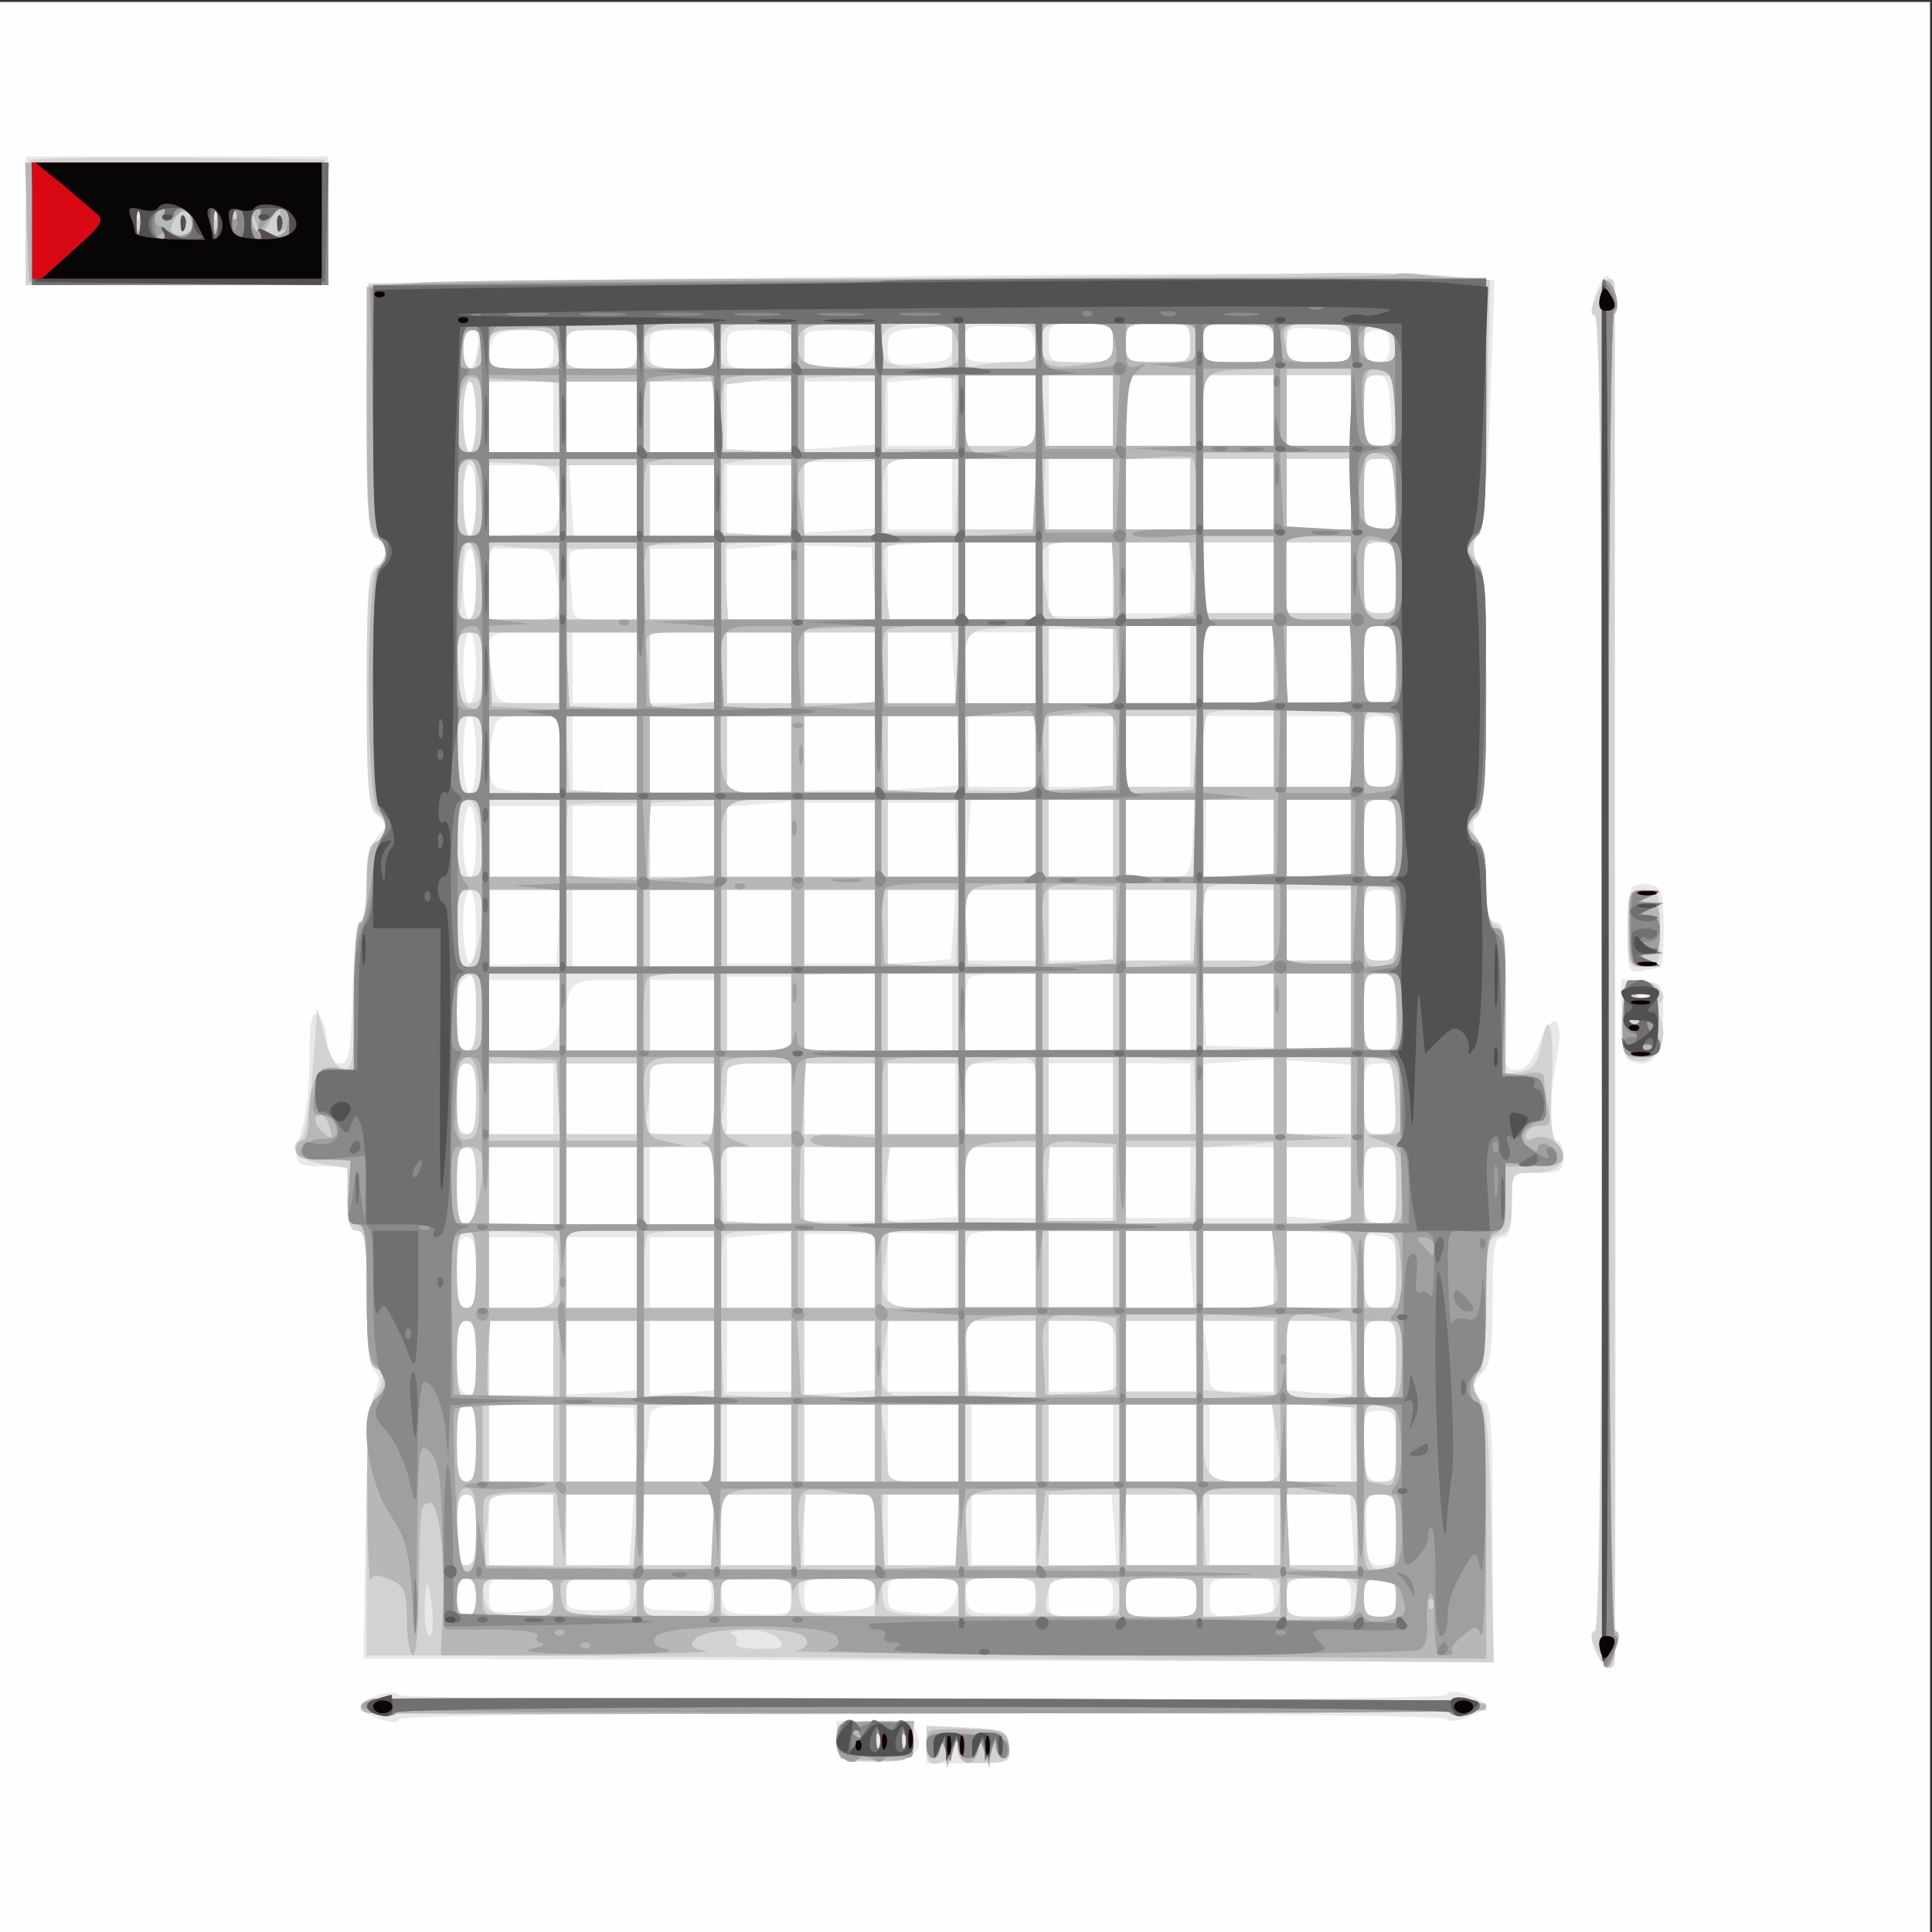 <svg xmlns="http://www.w3.org/2000/svg" xmlns:xlink="http://www.w3.org/1999/xlink" width="1000" height="1000"><rect width="100%" height="100%" fill="#333333" stroke="none"/><g><svg xmlns="http://www.w3.org/2000/svg" xmlns:xlink="http://www.w3.org/1999/xlink" width="1000" height="1000"/><svg xmlns="http://www.w3.org/2000/svg" width="1000" height="1000" version="1.0" viewBox="0 0 1000 1000"><g fill="#fefefe" transform="matrix(.333 0 0 -.333 0 1000)"><path d="M0 1500V0h3000v3000H0V1500z"/></g></svg><svg xmlns="http://www.w3.org/2000/svg" width="1000" height="1000" version="1.0" viewBox="0 0 1000 1000"><g fill="#e8e8e8" transform="matrix(.333 0 0 -.333 0 1000)"><path d="M40 2660v-100h470v200H40v-100zm1020-90c-267-4-486-7-487-8-2-1-3-89-3-196 0-163 2-195 15-200 8-3 15-12 15-21s-7-18-15-21c-13-5-15-36-15-191 0-165 2-187 17-198 17-13 17-14 0-32-12-14-17-36-17-75 0-31-4-58-10-60-5-1-11-51-12-110-3-94-5-108-20-108-12 0-18 10-20 37-2 20-8 38-15 40-9 3-12-16-12-69 0-40-5-89-11-108-16-55-14-60 30-60h40v-50c0-38 4-50 15-50 12 0 15-18 15-103 0-66 4-107 12-115 9-9 9-17 0-34-7-14-12-100-14-218l-3-195 878-3 877-2v200c0 169-2 202-15 206-8 4-15 12-15 19s7 18 15 25c11 10 15 36 15 111 0 81 3 99 15 99 11 0 15 12 15 50v50h40c36 0 40 3 40 25 0 14-4 25-10 25-12 0-12 69 0 130 12 62-5 76-27 22-11-29-22-42-35-42-14 0-19 6-18 23 1 12 2 64 1 115-1 75-4 92-16 92s-15 13-15 59c0 33-4 63-10 66-5 3-10 15-10 26 0 10 5 19 10 19 6 0 10 70 10 189 0 116-4 192-10 196-13 8-13 42 0 47 5 2 12 87 16 199l7 196-69 6c-75 7-441 6-1194-3zm420-99c0-28-2-29-50-33-49-3-50-2-50 24 0 25 4 27 48 31 26 2 48 4 50 5 1 1 2-11 2-27zm128-3c3-28 2-28-52-28-55 0-56 1-56 29s1 28 53 27c49-1 52-3 55-28zm122 2c0-29-1-30-50-30s-50 1-50 30 1 30 50 30 50-1 50-30zm120 0c0-29-1-30-50-30s-50 1-50 30 1 30 50 30 50-1 50-30zm130-2c0-27-2-28-55-28-55 0-55 0-55 30v31l55-3c53-3 55-4 55-30zm120-4c0-22-4-24-50-24-48 0-50 1-50 28 0 26 1 27 50 24 45-4 50-6 50-28zm-1358-4c-2-16-8-30-13-30s-9 14-9 30c0 18 5 30 13 30 9 0 12-10 9-30zm118 0c0-29-1-30-50-30-51 0-58 7-44 44 4 11 19 16 50 16 42 0 44-1 44-30zm130 0c0-30-1-30-55-30s-55 0-55 30 1 30 55 30 55 0 55-30zm120 0c0-29-1-30-50-30s-50 1-50 30 1 30 50 30 50-1 50-30zm120 0c0-29-1-30-50-30s-50 1-50 30 1 30 50 30 50-1 50-30zm128 3c-3-26-7-28-55-31l-53-3v30c0 31 0 31 56 31 54 0 55 0 52-27zm802 2c0-18-5-25-20-25s-20 7-20 25 5 25 20 25 20-7 20-25zm-680-100v-55h-100v99l48 4c26 2 48 4 50 5 1 1 2-23 2-53zm130 0v-55h-110v110h110v-55zm120 0v-55h-100v110h100v-55zm120 0v-55h-100v110h100v-55zm130 0v-55h-110v110h110v-55zm120 0v-55h-100v110h100v-55zm62 0c3-51 2-55-19-55s-23 5-23 55c0 47 3 55 19 55s20-9 23-55zm-1422-10c0-30-4-55-10-55-5 0-10 25-10 55s5 55 10 55c6 0 10-25 10-55zm120 0v-55H760v110h100v-55zm130 0v-55H880v110h110v-55zm120 0v-55h-100v110h100v-55zm120 2v-53l-50-3-50-2v111h100v-53zm130 4v-49l-55-4-55-3v105h110v-49zm0-127v-52l-55-4-55-3v110h55l55 1v-52zm120 1v-55h-100v110h100v-55zm130 0v-55h-110v110h110v-55zm120 0v-55h-100v110h100v-55zm120 0v-55h-100v110h100v-55zm130 0v-55h-110v110h110v-55zm120 0v-55h-100v110h100v-55zm69 0c2-53 1-55-23-55-25 0-26 3-26 55 0 51 2 55 23 55 22 0 24-5 26-55zm-1429-10c0-30-4-55-10-55-5 0-10 25-10 55s5 55 10 55c6 0 10-25 10-55zm126 31c3-13 4-37 2-52-3-27-6-29-55-32l-53-3v111h50c44 0 50-3 56-24zm124-31v-55h-98l-4 55-3 55h105v-55zm120 0v-55h-100v110h100v-55zm120 2v-53l-50-3-50-2v111h100v-53zm0-127v-60h-100v109l48 4c26 2 48 4 50 5 1 1 2-25 2-58zm128-4 3-56h-111v115l52-1 53-2 3-56zm122 4v-60h-100v115l50 3 50 3v-61zm130 0v-60h-110v120h110v-60zm120 3v-58h-100v115h100v-57zm120 2v-55h-100v110h100v-55zm130 0v-55h-110v110h110v-55zm120 0v-55h-100v110h100v-55zm70 0c0-52-1-55-25-55s-25 3-25 55 1 55 25 55 25-3 25-55zm-1430-10c0-30-4-55-10-55-5 0-10 25-10 55s5 55 10 55c6 0 10-25 10-55zm124 18c12-73 12-73-49-73h-55v110h49c48 0 48 0 55-37zm126-18v-55h-50c-49 0-50 0-51 33-1 17-3 42-4 55-2 20 2 22 51 22h54v-55zm120 0v-55h-100v110h100v-55zm620-127v-58h-100v115h100v-57zm120 2v-60h-100v120h100v-60zm130 0v-60h-110v120h110v-60zm120 0v-60h-100v120h100v-60zm70 0c0-57-1-60-25-60s-25 3-25 60 1 60 25 60 25-3 25-60zm-1430-5c0-30-4-55-10-55-5 0-10 25-10 55s5 55 10 55c6 0 10-25 10-55zm130 0v-55h-49c-48 0-48 0-55 38-12 72-12 72 49 72h55v-55zm120 0v-55H890v110h100v-55zm120 0v-55h-100v110h100v-55zm120 0v-55h-100v110h100v-55zm130 0v-55h-110v110h110v-55zm122 0 3-55h-105v110h98l4-55zm128 0v-55h-105l-3 55-3 55h111v-55zm-870-135c0-33-4-60-10-60s-10 27-10 60 4 60 10 60 10-27 10-60zm130-1v-60l-52 3c-47 3-53 6-56 27-2 13-1 39 3 57 6 33 7 34 55 34h50v-61zm120 1v-60H890v120h100v-60zm120 0v-60h-100v120h100v-60zm120 2v-58l-50-3-50-2v121h100v-58zm130 1v-58h-55l-55-1v116h110v-57zm129 3 2-54-56-4-55-3v115h107l2-54zm121-1v-55h-105v110h105v-55zm120 0v-55h-100v110h100v-55zm120 0v-55h-100v110h100v-55zm130 0v-55h-110v110h110v-55zm120 0v-55h-100v110h100v-55zm70 0c0-52-1-55-25-55s-25 3-25 55 1 55 25 55 25-3 25-55zm-940-135v-60h-100v109l48 4c26 2 48 4 50 5 1 1 2-25 2-58zm130-2v-58h-110v115h110v-57zm126 0 1-58h-107v115h105l1-57zm124 2v-60h-108l3 58c2 31 4 58 4 60 1 1 24 2 51 2h50v-60zm120 0v-60h-100v120h100v-60zm125 28c-4-94 0-88-55-88h-50v120h106l-1-32zm125-28v-60h-108l2 60 1 60h105v-60zm120 0v-60h-100v120h100v-60zm70 0c0-57-1-60-25-60s-25 3-25 60 1 60 25 60 25-3 25-60zm-1430-5c0-30-4-55-10-55-5 0-10 25-10 55s5 55 10 55c6 0 10-25 10-55zm130 0v-55H760v110h110v-55zm120 0v-55H890v110h100v-55zm120 0v-55h-100v110h100v-55zm-370-136c0-37-4-58-10-54-5 3-10 31-10 61s5 54 10 54c6 0 10-27 10-61zm128 4-3-58-52-1-53-1v117h111l-3-57zm122-3v-60H890v120h100v-60zm120 0v-60h-100v120h100v-60zm120 3v-58h-100v115h100v-57zm130 0v-58h-110v115h110v-57zm122 3-4-54-49-4-49-3v115h105l-3-54zm128-1v-55h-111l2 55 2 55h107v-55zm120 0v-55h-100v110h100v-55zm120 0v-55h-100v110h100v-55zm130 0v-55h-110v110h110v-55zm120 0v-55h-100v110h100v-55zm70 0c0-52-1-55-25-55s-25 3-25 55 1 55 25 55 25-3 25-55zM740 1430c0-47-3-60-15-60-11 0-15 13-15 54 0 48 4 58 28 65 1 1 2-26 2-59zm490-2v-58h-100v115h100v-57zm130 3v-61h-110v117l55 2 55 2v-60zm120-1v-60h-100v120h100v-60zm130 0v-60h-110v53c0 30 3 57 7 60 3 4 28 7 55 7h48v-60zm120 0v-60h-100v120h100v-60zm120 0v-60h-100v120h100v-60zm130 3v-58l-52 1-53 2-3 56-3 56h111v-57zm120-3v-61l-50 2-50 3v116h100v-60zm70 0c0-57-1-60-25-60s-25 3-25 60 1 60 25 60 25-3 25-60zm-1300 18c0-69-8-78-61-78h-49v110h110v-32zm120-23v-55H880v39c0 64 6 71 61 71h49v-55zm120 0v-55h-100v110h100v-55zm870-125v-60h-110v109l53 4c28 2 53 4 55 5 1 1 2-25 2-58zm120-6v-54h-100v115l50-3 50-4v-54zm-1360 1c0-42-3-55-15-55s-15 13-15 55 3 55 15 55 15-13 15-55zm120 0v-55H760v110h100v-55zm130 0v-55H880v110h110v-55zm120 0v-55h-100v110h100v-55zm120 0v-55h-100v110h100v-55zm130 0v-55h-110v110h110v-55zm125 0v-55h-105v110h105v-55zm125 0v-55h-110v110h110v-55zm120 0v-55h-100v110h100v-55zm120 0v-55h-100v110h100v-55zm320 0c0-52-1-55-25-55s-25 3-25 55 1 55 25 55 25-3 25-55zM740 1160c0-47-3-60-15-60s-15 13-15 60 3 60 15 60 15-13 15-60zm120 0v-60H760v120h100v-60zm130 0v-60H880v120h110v-60zm120 0v-60h-100v120h100v-60zm120 2v-58l-50-3-50-2v121h100v-58zm130 1v-58h-110v115h110v-57zm126 3 2-54-54-4-54-3v115h105l1-54zm124-1v-55h-110v110h110v-55zm120 0v-55h-100v110h100v-55zm120 0v-55h-100v110h100v-55zm130 0v-55h-110v110h110v-55zm120-2v-58l-50 3-50 4v108h100v-57zm70-3c0-58-1-60-25-58s-25 6-25 60c0 55 1 58 25 58s25-3 25-60zm-940-130v-60h-100v109l48 4c26 2 48 4 50 5 1 1 2-25 2-58zm130-2v-58h-110v115h110v-57zm125 0v-58h-105v117l53-1 52-1v-57zm125 2v-60h-110v53c0 30 3 57 7 60 3 4 28 7 55 7h48v-60zm120 0v-60h-100v120h100v-60zm122 0 3-60h-105v120h98l4-60zm128 0v-60h-110v120h110v-60zm120-2v-58h-100v121l50-3 50-3v-57zm70-4c0-51-1-54-25-54s-25 3-25 59c0 57 1 58 25 53 23-4 25-9 25-58zm-1430 1c0-42-3-55-15-55s-15 13-15 55 3 55 15 55 15-13 15-55zm120 0v-55H760v110h100v-55zm130 0v-55H880v110h110v-55zm120 0v-55h-100v110h100v-55zM740 890c0-49-3-58-15-54-11 5-15 21-15 60 0 41 4 54 15 54 12 0 15-13 15-60zm120 3v-58H760v115h100v-57zm130 3v-54l-55-4-55-3v115h110v-54zm120 0v-54l-50-4-50-3v115h100v-54zm120-1v-55h-100v110h100v-55zm130 1v-54l-55-4-55-3v115h110v-54zm129-1 2-55h-111v110h107l2-55zm121 0v-55h-105l-2 55-1 55h108v-55zm120 0v-55h-100v110h100v-55zm129 0 2-55h-111v110h107l2-55zm121 0v-55h-50c-46 0-50 2-50 24 0 13-3 38-6 55l-6 31h112v-55zm120-2v-58l-50 3-50 4v108h100v-57zm70-3c0-57-1-60-25-60s-25 3-25 60 1 60 25 60 25-3 25-60zM740 760c0-47-3-60-15-60s-15 13-15 60 3 60 15 60 15-13 15-60zm120 0v-60H760v120h100v-60zm128-2 3-58H880v117l53-1 52-1 3-57zm122 2v-60H997l7 38c3 20 6 46 6 58 0 18 7 21 50 23l50 2v-61zm120 0v-60h-100v120h100v-60zm130 0v-60h-110v120h110v-60zm130 0v-60h-110v120h110v-60zm120 0v-60h-100v120h100v-60zm120 0v-60h-100v120h100v-60zm130 0v-60h-110v120h110v-60zm120 0v-60h-100v120h100v-60zm120 0v-60h-100v120h100v-60zm70-5c0-51-2-55-23-55-22 0-24 5-26 55-2 53-1 55 23 55 25 0 26-3 26-55zM740 625c0-42-3-55-15-55s-15 13-15 55 3 55 15 55 15-13 15-55zm120 0v-55H760v110h100v-55zm122 0-4-55h-98v110h105l-3-55zm125 0-2-55h-105v110h110l-3-55zm123 0v-55h-111l2 55 2 55h107v-55zm130 0v-55h-110v110h110v-55zm130 0v-55h-110v110h110v-55zm120 0v-55h-100v110h100v-55zm122 0 3-55h-105v110h98l4-55zm128 0v-55h-107l-2 55-2 55h111v-55zm120 0v-55h-100v110h100v-55zm122 0 3-55h-105v110h98l4-55zm68 0c0-50-2-55-22-55-21 0-23 5-24 55-1 51 0 55 22 55s24-4 24-55zM740 520c0-20-5-30-15-30s-15 10-15 30 5 30 15 30 15-10 15-30zm120 6c0-22-5-24-50-28-49-3-50-2-50 25 0 26 2 27 50 27 46 0 50-2 50-24zm120-1c0-23-3-25-50-25s-50 2-50 25 3 25 50 25 50-2 50-25zm126-2c-1-16-4-27-8-25-5 1-28 2-53 2-41 0-45 2-45 25 0 24 3 25 54 25s53-1 52-27zm124-2c0-28-1-28-52-27-50 1-53 3-56 29-3 27-2 27 52 27 55 0 56-1 56-29zm130 5c0-22-5-24-55-28-54-3-55-3-55 25 0 26 2 27 55 27 51 0 55-2 55-24zm129 12c-1-29-15-44-39-43-67 3-70 4-70 30 0 24 3 25 55 25 38 0 55-4 54-12zm121-16c0-27-2-28-52-27-50 0-53 1-56 28s-2 27 52 27c55 0 56-1 56-28zm120-2c0-29-1-30-50-30s-50 1-50 30 1 30 50 30 50-1 50-30zm130 0c0-30-1-30-55-30s-55 0-55 30 1 30 55 30 55 0 55-30zm120 0c0-29-1-30-50-30s-50 1-50 30 1 30 50 30 50-1 50-30zm120 0c0-29-1-30-50-30s-50 1-50 30 1 30 50 30 50-1 50-30zm70 0c0-25-4-30-25-30s-25 5-25 30 4 30 25 30 25-5 25-30zm311 2028c-8-22-8-34-1-36 14-5 14-2039-1-2044-7-2-7-12 0-31 12-30 31-36 31-9 4 687-2 2138-9 2145-5 5-13-5-20-25zm56-924c-4-4-7-36-7-71 0-60 1-63 23-59 12 3 25 5 28 5 3 1 5 29 5 64-1 54-3 62-21 65-12 2-24 0-28-4zm-17-204c0-47 4-62 16-67 32-12 49 11 49 68 0 54 0 54-32 57l-33 3v-61zm37 33c-4-3-10-3-14 0-3 4 0 7 7 7s10-3 7-7zM588 368c-36-12-35-23 2-37 18-6 30-6 30 0 0 5 308 9 815 9 485 0 815-4 815-9s14-4 30 2c17 6 30 14 30 18s-13 12-30 18c-18 6-30 6-30 0 0-12-1627-12-1632 0-1 4-15 4-30-1zm714-71c3-31 4-32 56-33 57 0 78 13 68 44-5 16-16 19-67 20h-60l3-31zm138-5v-30h66c65 0 65 0 62 27-3 25-6 26-65 29l-63 3v-29z"/></g></svg><svg xmlns="http://www.w3.org/2000/svg" width="1000" height="1000" version="1.0" viewBox="0 0 1000 1000"><g fill="#d2d2d2" transform="matrix(.333 0 0 -.333 0 1000)"><path d="M47 2754c-4-4-7-49-7-101v-93h471l-3 98-3 97-226 3c-124 1-228-1-232-4zm170-91c-4-3-7 0-7 7s3 10 7 7c3-4 3-10 0-14zm120 0c-4-3-7 0-7 7s3 10 7 7c3-4 3-10 0-14zm908-94c-369-3-671-6-672-7-2-1-3-89-3-196 0-163 2-195 15-200 19-7 19-30 0-46-12-10-15-44-15-190s3-180 15-190c19-16 19-36 0-44-11-4-15-21-15-66 0-33-4-60-10-60s-10-45-10-116c0-103-2-115-17-112-11 2-21 20-28 48l-12 45-7-97c-4-54-12-100-17-104-23-14-7-34 31-40l40-7v-48c0-37 4-49 15-49 12 0 15-18 15-105 0-58 4-105 9-105 17 0 20-29 6-44-12-12-15-52-15-210V430h58c31 0 425-2 875-5l819-6-4 195c-2 139-7 199-15 208-15 14-17 48-3 48 6 0 10 41 10 104 0 95 2 104 20 109 16 4 20 14 20 51 0 46 0 46 35 46 39 0 55 21 35 45-9 10-11 41-8 100 4 85-6 115-17 51-5-26-13-35-31-39l-24-4v114c0 92-3 115-15 119-11 5-15 22-15 62 0 36-5 61-15 73-14 15-14 18 0 32 12 13 15 47 15 201 0 112-4 187-10 191-12 8-13 42-1 47 5 2 11 91 13 199l4 197-81 7c-45 3-136 5-201 3s-420-6-789-9zm-135-110c0-28-1-29-49-29-35 0-51 4-55 16-13 35-6 43 42 46 60 4 62 3 62-33zm120 6v-35h-55c-54 0-55 1-55 28 0 38 5 42 62 42h48v-35zm130 0v-35h-110v70h110v-35zm120-1v-35l-52 3c-42 2-54 7-56 21-7 37 5 47 58 47h50v-36zm130 6c0-28-2-30-39-30-22 0-46-3-55-6-13-5-16 1-16 30v36h55c54 0 55 0 55-30zm120 0c0-30-1-30-55-30s-55 0-55 30 1 30 55 30 55 0 55-30zm120 0c0-29-1-30-50-30s-50 1-50 30 1 30 50 30 50-1 50-30zm130 0c0-30-1-30-55-30s-55 0-55 30 1 30 55 30 55 0 55-30zm120 0c0-29-1-30-50-30s-50 1-50 30 1 30 50 30 50-1 50-30zm68-2c3-24 0-28-22-28s-26 4-26 31c0 26 3 30 23 27 16-2 23-11 25-30zm-1422 0c-3-13-6-26-6-30 0-5-4-8-10-8-5 0-10 14-10 30 0 21 5 30 16 30 12 0 15-6 10-22zm118 0c10-37 8-38-49-38-54 0-55 0-55 30 0 29 1 30 49 30 42 0 49-3 55-22zm126-8c0-30-1-30-55-30s-55 0-55 30 1 30 55 30 55 0 55-30zm240-101v-60l-52 3-53 3v100l50 6c28 3 51 6 53 7 1 1 2-25 2-59zm130 2v-61h-110v115l55 3 55 3v-60zm125-1v-55h-109l-1 50c0 28 1 54 3 58s27 7 55 5l52-3v-55zm125 5v-55h-110v110h110v-55zm120 0v-55h-110v110h110v-55zm120 0v-55h-100v110h100v-55zm130 0v-55h-110v110h110v-55zm120 0v-55h-100v110h100v-55zm70 0c0-52-1-55-25-55s-25 3-25 55 1 55 25 55 25-3 25-55zm-1430-10c0-30-4-55-10-55-5 0-10 25-10 55s5 55 10 55c6 0 10-25 10-55zm130 0v-55H760v110h110v-55zm120 0v-55H880v110h110v-55zm120 0v-55h-100v110h100v-55zm-370-125c0-33-4-60-10-60-11 0-14 103-3 113 12 12 13 8 13-53zm130-6v-54H760v115l55-3 55-4v-54zm360 6v-61l-52 3-53 3-1 50c-1 28 0 53 2 56 1 3 26 6 53 8l51 2v-61zm130 0v-60h-110v120h110v-60zm128 3-3-58h-110l-2 45c-2 67 0 70 62 70h56l-3-57zm122 2v-55h-110v110h110v-55zm120 0v-55h-108l1 55 2 55h105v-55zm120 0v-55h-100v110h100v-55zm130 0v-55h-110v110h110v-55zm120 0v-55h-100v110h100v-55zm70 0c0-52-1-55-25-55s-25 3-25 55 1 55 25 55 25-3 25-55zm-1180-10v-55H880v110h110v-55zm120 0v-55h-100v110h100v-55zm-370-125c0-45-4-60-14-60-8 0-13 8-11 18 2 9 4 36 4 60 1 66 21 49 21-18zm93 51 37-1v-110H760v59c0 51 2 59 18 56 9-2 34-4 55-4zm277-51v-60h-100v115l50 2 50 3v-60zm120 0v-60h-98l-4 56c-1 31-1 58 1 60s26 4 53 4h48v-60zm130 0v-60h-110v120h110v-60zm130 0v-60h-107l-6 51c-4 29-4 56-1 60 3 5 30 9 60 9h54v-60zm120 0v-60h-110v120h110v-60zm120 0v-60h-49c-48 0-48 0-55 38-13 80-12 82 49 82h55v-60zm125 9c4-27 4-53 1-56s-28-8-56-10l-50-4v121h98l7-51zm125-4v-55h-110v110h110v-55zm120 0v-55h-100v110h100v-55zm70 0c0-52-1-55-25-55s-25 3-25 55 1 55 25 55 25-3 25-55zm-1180-10v-55H880v110h110v-55zm620-125v-60h-110v54c0 60 2 61 78 65l32 1v-60zm120 0v-60h-100v120h100v-60zm130 0v-60h-110v120h110v-60zm120 0v-60h-110v120h110v-60zm120 0v-60h-100v120h100v-60zm70 0c0-57-1-60-25-60s-25 3-25 60 1 60 25 60 25-3 25-60zm-1420-5c0-48-2-55-20-55s-20 7-20 55 2 55 20 55 20-7 20-55zm120 0v-55H760v110h110v-55zm120-3v-58h-52l-53 1-3 58-3 57h111v-58zm120 4v-54l-50-4-50-3v115h100v-54zm120-1v-55h-100v110h100v-55zm130 0v-55h-110v110h110v-55zm130 0v-55h-110v110h110v-55zm490-125v-60h-110v53c0 30 3 57 7 60 3 4 28 7 55 7h48v-60zm120 0v-60h-100v120h100v-60zm61 50c5 0 9-25 9-55 0-52-1-55-25-55s-25 3-25 61c0 52 2 60 16 55 9-3 20-6 25-6zm-1411-60c0-53-2-60-20-60s-20 7-20 60 2 60 20 60 20-7 20-60zm120 0v-60H760v120h110v-60zm120-1v-60l-52 3-53 3-3 58-3 57h111v-61zm120 1v-60h-100v120h100v-60zm120 0v-60h-100v120h100v-60zm130 0v-60h-110v120h110v-60zm130 0v-60h-110v120h110v-60zm120 1v-58l-52 1-53 1-3 58-3 57h111v-59zm120 5v-54l-50-4-50-3v115h100v-54zm130-1v-55h-110v110h110v-55zM748 1697c3-52 1-57-18-57-18 0-20 6-20 53 0 30 3 57 7 61 17 16 28-5 31-57zm122 3v-60H760v120h110v-60zm120-2v-58H880v53c0 30 2 56 4 58s27 4 55 4h51v-57zm120 2v-60h-100v115l50 2 50 3v-60zm120 0v-60h-100v120h100v-60zm130 0v-60h-110v120h110v-60zm130 0v-60h-110v120h110v-60zm120 0v-60h-110v120h110v-60zm120 0v-60h-100v120h100v-60zm130 0v-60h-110v120h110v-60zm120 0v-60h-110v120h110v-60zm120 0v-60h-100v120h100v-60zm70 0c0-57-1-60-25-60s-25 3-25 60 1 60 25 60 25-3 25-60zm-190-130v-60h-110v53c0 30 3 57 7 60 3 4 28 7 55 7h48v-60zm120 0v-60h-100v120h100v-60zm63 51c4-1 7-26 7-56 0-52-1-55-25-55s-25 3-25 59c0 51 2 59 18 56 9-2 20-4 25-4zm-1413-23c0-50-13-98-26-98-10 0-14 16-14 60 0 53 2 60 20 60 14 0 20-7 20-22zm120-38v-60H760v120h110v-60zm120 0v-60H880v120h110v-60zm120 0v-60h-100v120h100v-60zm120 0v-60h-100v120h100v-60zm130 0v-60h-110v120h110v-60zm128 3-3-58-52-3-53-3v121h111l-3-57zm122-4v-60l-52 3-53 3-3 58-3 57h111v-61zm120 7v-54l-50-4-50-3v115h100v-54zm130-1v-55h-110v110h110v-55zM740 1430c0-47-3-60-15-60s-15 13-15 60 3 60 15 60 15-13 15-60zm130 0v-60H760v120h110v-60zm120 0v-60H880v120h110v-60zm120 0v-60h-100v120h100v-60zm120 0v-60h-100v120h100v-60zm130 0v-60h-110v120h110v-60zm130 0v-60h-110v120h110v-60zm120 0v-60h-110v120h110v-60zm120 0v-60h-100v120h100v-60zm130 0v-60h-110v120h110v-60zm120 0v-60h-110v120h110v-60zm120 0v-60h-100v120h100v-60zm70 0c0-57-1-60-25-60s-25 3-25 60 1 60 25 60 25-3 25-60zm-560-130v-60h-110v54c0 54 0 55 33 59 82 10 77 13 77-53zm120 0v-60h-100v120h100v-60zm128-2 3-58h-111v121l53-3 52-3 3-57zm122 2v-60h-110v120h110v-60zm120 0v-60h-100v120h100v-60zm68-2c3-56 2-58-23-58-24 0-25 2-25 61 0 57 1 60 23 57 19-3 22-10 25-60zm-1428-3c0-42-3-55-15-55s-15 13-15 55 3 55 15 55 15-13 15-55zm130 0v-55H760v110h110v-55zm120 0v-55H880v110h110v-55zm120 0v-55h-56c-54 0-56 1-50 23 3 12 6 37 6 55 0 32 0 32 50 32h50v-55zm120 0v-55h-113l7 38c3 20 6 45 6 55 0 14 9 17 50 17h50v-55zm130 0v-55h-110v110h110v-55zm130 0v-55h-110v110h110v-55zm490-130v-65h-110v119l53 4c28 2 53 4 55 5 1 1 2-27 2-63zm-1240-5c0-47-3-60-15-60s-15 13-15 60 3 60 15 60 15-13 15-60zm130 0v-60H760v120h110v-60zm120 0v-60H880v120h110v-60zm120 0v-60h-110v120h110v-60zm120-1v-60l-52 3-53 3-3 58-3 57h111v-61zm130 1v-60h-110v120h110v-60zm130 0v-60h-54c-30 0-57 4-60 9-3 4-3 31 1 60l6 51h107v-60zm120 0v-60h-110v120h110v-60zm120 0v-60h-48c-27 0-51 2-53 4s-2 29-1 60l4 56h98v-60zm128 3-3-58-52-3-53-3v121h111l-3-57zm242-3v-60h-100v120h100v-60zm70 0c0-57-1-60-25-60s-25 3-25 60 1 60 25 60 25-3 25-60zM740 1030c0-47-3-60-15-60s-15 13-15 60 3 60 15 60 15-13 15-60zm128 21c2-19 1-44-2-57-6-21-12-24-56-24h-50v121l53-3c51-3 52-4 55-37zm122-21v-60H880v120h110v-60zm120 0v-60h-110v53c0 30 3 57 7 60 3 4 28 7 55 7h48v-60zm120 0v-60h-110v53c0 30 3 57 7 60 3 4 28 7 55 7h48v-60zm130 0v-60h-110v120h110v-60zm130 0v-60h-54c-63 0-70 10-60 77l6 43h108v-60zm120 0v-60h-110v120h110v-60zm120 0v-60h-100v120h100v-60zm130 0v-60h-110v120h110v-60zm120 0v-60h-110v120h110v-60zm120 0v-60h-100v120h100v-60zm70 0c0-57-1-60-25-60s-25 3-25 60 1 60 25 60 25-3 25-60zM740 890c0-47-3-60-15-60s-15 13-15 60 3 60 15 60 15-13 15-60zm120 0v-60H760v120h100v-60zm130 0v-60H880v120h110v-60zm120 0v-60h-110v120h110v-60zm120-1v-60l-52 3-53 3-3 58-3 57h111v-61zm130 1v-60h-110v120h110v-60zm130 0v-60h-55c-64 0-71 8-61 75l7 45h109v-60zm120-1v-60l-52 3-53 3-3 58-3 57h111v-61zm124 39c3-13 6-37 6-55 0-31-1-31-55-35l-55-3v115h49c42 0 49-3 55-22zm126-33v-55h-110v110h110v-55zm120-2v-58l-55 3-55 4v108h110v-57zm122 1c1-31 1-58-1-60s-26-4-53-4h-48v120h98l4-56zm68-4c0-57-1-60-25-60s-25 3-25 60 1 60 25 60 25-3 25-60zM740 760c0-47-3-60-15-60s-15 13-15 60 3 60 15 60 15-13 15-60zm120 0v-60H760v120h100v-60zm130 0v-60H880v120h110v-60zm120 0v-60h-110v120h110v-60zm120 0v-60h-110v120h110v-60zm130 0v-60h-110v120h110v-60zm130 0v-60h-55c-50 0-55 2-55 23 0 12-3 39-6 60l-7 37h123v-60zm120 0v-60h-110v120h110v-60zm130 0v-60h-110v120h110v-60zm120 0v-60h-110v120h110v-60zm124 14c10-76 11-74-48-74-60 0-66 7-66 83v37h107l7-46zm124-16 3-58h-111v121l53-3 52-3 3-57zm62 2c0-57-1-60-25-60s-25 3-25 60 1 60 25 60 25-3 25-60zM740 625c0-42-3-55-15-55s-15 13-15 55 3 55 15 55 15-13 15-55zm120 0v-55H747l7 38c3 20 6 45 6 55 0 14 9 17 50 17h50v-55zm130 0v-55H880v110h110v-55zm120 0v-55h-110v110h110v-55zm120 0v-55h-110v110h110v-55zm130 0v-55h-115l3 55 4 55h108v-55zm130 0v-55h-121l2 55 2 55h117v-55zm120 0v-55h-110v110h110v-55zm130 0v-55h-110v110h110v-55zm120 0v-55h-110v110h110v-55zm130 0v-55h-115l-3 55-2 55h120v-55zm120 0v-55h-110v110h110v-55zm60-6c0-57-1-60-22-57-20 3-23 10-26 61-3 55-2 57 23 57 24 0 25-2 25-61zM740 520c0-20-5-30-15-30s-15 10-15 30 5 30 15 30 15-10 15-30zm120-1v-30l-52 3c-49 3-53 5-56 31-3 27-2 27 52 27 56 0 56 0 56-31zm128 4c-3-26-7-28-55-31l-53-3v30c0 31 0 31 56 31 54 0 55 0 52-27zm122-3c0-30-1-30-55-30s-55 0-55 30 1 30 55 30 55 0 55-30zm120 0c0-30-1-30-55-30s-55 0-55 30 1 30 55 30 55 0 55-30zm130 0v-31l-57 3c-55 3-58 4-61 31s-3 27 57 27h61v-30zm130 0v-31l-57 3c-55 3-58 4-61 31s-3 27 57 27h61v-30zm120 0c0-30-1-30-55-30s-55 0-55 30 1 30 55 30 55 0 55-30zm130 0c0-30-1-30-53-30-62 0-66 2-59 35 4 23 9 25 58 25 53 0 54 0 54-30zm120 0c0-30-1-30-55-30s-55 0-55 30 1 30 55 30 55 0 55-30zm128 3c-3-27-6-28-60-31l-58-3v61h61c60 0 60 0 57-27zm122-3c0-30-1-30-55-30s-55 0-55 30 1 30 55 30 55 0 55-30zm60 0c0-25-4-30-25-30s-25 5-25 30 4 30 25 30 25-5 25-30zM672 500c2-22 0-40-4-40-5 0-8 18-8 40s2 40 4 40 6-18 8-40zm538-45c11-13 7-15-29-15-23 0-40 4-37 9 4 5 0 12-6 14-7 3 3 6 23 6 21 1 42-5 49-14zm1271 2088c-9-19-9-29-2-31 8-3 11-302 11-1022s-3-1019-11-1022c-7-2-7-12 2-31 14-31 29-36 29-9v2125c0 26-15 21-29-10zm49-983c0-57 1-60 25-60s25 3 25 60-1 60-25 60-25-3-25-60zm-3-87c-2-5-5-31-6-59-1-39 3-53 15-58 36-14 64 34 41 71-4 7-3 15 3 18 8 5 7 11-1 21-12 15-45 19-52 7zm40-19c-3-3-12-4-19-1-8 3-5 6 6 6 11 1 17-2 13-5zM577 362c-22-5-22-22 1-22 387-3 1726 1 1730 5 3 3 3 7 0 10-5 6-1703 12-1731 7zm726-48c-2-7-3-21-1-31 3-15 13-18 58-18 54 0 55 0 58 31l3 32h-56c-38 0-58-5-62-14zm64-26c-3-8-6-5-6 6-1 11 2 17 5 13 3-3 4-12 1-19zm40 0c-3-8-6-5-6 6-1 11 2 17 5 13 3-3 4-12 1-19zm33 1c0-23 4-29 18-27 9 2 20 12 24 23 6 19 6 19 7-1 1-19 7-22 41-21 38 1 41 3 38 26-3 24-7 26-65 28l-63 3v-31z"/></g></svg><svg xmlns="http://www.w3.org/2000/svg" width="1000" height="1000" version="1.0" viewBox="0 0 1000 1000"><g fill="#b7b7b7" transform="matrix(.333 0 0 -.333 0 1000)"><path d="m42 2658 3-93 233-3 232-2v190H39l3-92zm175-10c-3-7-5-2-5 12s2 19 5 13c2-7 2-19 0-25zm80-2c-4-9-13-13-21-10-12 5-13 10-5 26 13 24 35 9 26-16zm40 2c-3-7-5-2-5 12s2 19 5 13c2-7 2-19 0-25zm30 15c-4-3-7 0-7 7s3 10 7 7c3-4 3-10 0-14zm65-5c-4-16-2-19 8-13 8 5 11 4 7-2-11-17-52-8-54 13-3 18-2 18 6-1s8-19 20 3c15 28 21 28 13 0zm-151-4c0-11 3-14 6-6 3 7 2 16-1 19-3 4-6-2-5-13zm1888-78c-3-3-331-6-730-6-398 0-757-3-797-7l-72-6v-187c0-155 3-190 15-200 19-15 19-34 2-49-19-15-18-372 1-379 17-5 15-41-3-48-11-5-15-22-15-65 0-33-4-59-10-59s-10-45-10-116v-116l-26 5c-29 5-44-21-44-79 0-19-4-34-10-34-5 0-10-7-10-15 0-11 11-15 43-15h42l-3-50c-3-41-1-50 12-50 14 0 16-16 16-109 0-88 3-110 15-115 8-3 15-12 15-19 0-8-7-20-15-27-12-10-15-40-14-154 0-77 3-136 5-129 4 9 11 9 30 1 24-11 26-15 27-80 1-21 5-38 9-38 5 0 9 47 9 105 2 130 2 128 16 132 15 5 26-80 21-170l-3-67 220 1c121 1 207 4 192 6-23 4-26 7-16 19 16 20 165 20 172 0 4-10-2-16-16-19-12-2 224-6 526-8l547-4v193c0 136-4 198-12 212-10 16-10 24 0 40 7 12 12 57 12 115 0 76 3 97 15 101 11 4 15 21 15 55v49h45c32 0 45 4 45 14 0 21-25 37-45 30-13-5-16-3-13 7 3 8 13 13 23 12 14-1 16 4 11 29-3 17-6 37-6 44 0 10-9 12-30 8l-30-6v116c0 96-3 116-15 116s-15 14-15 62c0 43-5 67-17 80-15 17-15 19 0 36 15 16 17 45 17 197s-2 181-17 197c-15 17-15 19 0 36 15 16 17 46 17 210v192h-32c-18 0-49 3-68 6s-38 3-41 0zM870 2459c0-29-1-29-55-29s-55 0-55 29c0 28 2 30 48 33 60 4 62 3 62-33zm120 6v-35H880v70h110v-35zm120 0v-35h-55c-54 0-55 1-55 28 0 38 5 42 62 42h48v-35zm120 0v-35h-110v70h110v-35zm130 0v-36l-57 3c-46 2-58 7-61 21-7 38 5 47 63 47h55v-35zm124 19c17-45 9-54-54-54h-60v70h54c40 0 55-4 60-16zm126-19v-35h-110v70h110v-35zm120 6c0-26-4-29-46-35-56-7-64-3-64 35 0 29 1 29 55 29s55-1 55-29zm130-1c0-30-1-30-55-30s-55 0-55 30 1 30 55 30 55 0 55-30zm120 0c0-30-1-30-55-30s-55 0-55 30 1 30 55 30 55 0 55-30zm120 0c0-29-1-30-49-30-44 0-49 2-53 25-7 33-3 35 54 35 47 0 48-1 48-30zm68-2c3-24 0-28-22-28s-26 4-26 31c0 26 3 30 23 27 16-2 23-11 25-30zm-1418-8c0-20-5-30-15-30s-15 10-15 30 5 30 15 30 15-10 15-30zm1230-90v-60h-110v54c0 60 3 63 73 65l37 1v-60zm120 0v-60h-100v120h100v-60zm54 54c12-5 16-20 16-60 0-51-1-54-25-54s-25 3-25 60c0 60 4 66 34 54zm-1404-70c0-48-2-54-21-54s-21 5-17 53c3 50 13 71 30 61 4-3 8-30 8-60zm120 0v-54H760v115l55-3 55-4v-54zm240 6v-60h-110v109l48 4c26 2 50 4 55 5 4 1 7-25 7-58zm120 0v-60h-110v53c0 30 3 57 7 60 3 4 28 7 55 7h48v-60zm130 0v-60h-110v120h110v-60zm128 3-3-58-57-3-58-3v121h121l-3-57zm122 3c0-52-1-54-31-60-75-15-79-12-79 54v60h110v-54zm120-1v-55h-110v110h110v-55zm130 0v-55h-110v110h110v-55zm-870-10v-55H880v110h110v-55zm870-121v-54h-110v109l48 3c26 2 50 2 55 0 4-2 7-28 7-58zm120 6v-60h-110v120h110v-60zm120 0v-60h-100v120h100v-60zm68-2c3-56 2-58-23-58-24 0-25 2-25 61 0 57 1 60 23 57 19-3 22-10 25-60zm-1420-11c3-52 1-57-18-57-18 0-20 6-20 53 0 30 3 57 7 61 17 16 28-5 31-57zm122 3v-60H760v120h110v-60zm120 0v-60H880v120h110v-60zm120 0v-60h-110v53c0 30 3 57 7 60 3 4 28 7 55 7h48v-60zm120 0v-60h-110v120h110v-60zm130 0v-60h-109l-7 45c-10 67-3 75 61 75h55v-60zm130 0v-60h-120v120h120v-60zm118 3-3-58-52-3-53-3v121h111l-3-57zm122 2v-55h-110v110h110v-55zm250-130v-65h-110v130h110v-65zm120 0v-65h-100v130h100v-65zm70-6c0-56-1-59-25-59s-25 2-25 64 0 63 25 58c23-4 25-8 25-63zm-1422-2c3-52 1-57-18-57-18 0-20 6-20 53 0 30 3 57 7 61 17 16 28-5 31-57zm122 3v-60H760v120h110v-60zm120 0v-60H880v120h110v-60zm120 0v-60h-110v53c0 30 3 57 7 60 3 4 28 7 55 7h48v-60zm120 0v-60h-110v120h110v-60zm130 0v-60h-110v120h110v-60zm130 0v-60h-120v120h120v-60zm120 0v-60h-110v120h110v-60zm122 4c1-31 1-58-1-60s-28-4-58-4h-53v120h108l4-56zm126-1-3-58-52-3-53-3v121h111l-3-57zm-498-132v-59l-55-4-55-3v120l55 2 55 2v-58zm130-1v-60h-120v53c0 30 3 57 7 60 3 4 30 7 60 7h53v-60zm120 0v-60h-110v120h110v-60zm128-2 3-58h-121v121l58-3 57-3 3-57zm122 2v-60h-110v120h110v-60zm120 0v-60h-110v120h110v-60zm120 0v-60h-100v120h100v-60zm70 0c0-57-1-60-25-60s-25 3-25 60 1 60 25 60 25-3 25-60zm-1420-11c0-52-2-60-17-57-14 2-19 15-21 61-3 52-1 57 18 57 18 0 20-6 20-61zm120 0v-60l-52 3-53 3-3 58-3 57h111v-61zm120 0v-60l-52 3-53 3-3 58-3 57h111v-61zm120 1v-60h-50c-49 0-50 0-52 33 0 17-2 44-3 60-2 26-1 27 51 27h54v-60zm120-1v-60l-52 3-53 3-3 58-3 57h111v-61zm505-124v-60h-110l-3 57-3 57 43 4c75 7 73 8 73-58zm123 3-3-63-52-3-53-3v131h111l-3-62zm122 2v-60h-110v120h110v-60zm120 0v-60h-100v120h100v-60zm70 0c0-57-1-60-25-60s-25 3-25 60 1 60 25 60 25-3 25-60zm-1420-10c0-53-2-60-20-60s-20 7-20 60 2 60 20 60 20-7 20-60zm120 0v-60H760v120h110v-60zm120 0v-60H880v120h110v-60zm120 0v-60h-100v120h100v-60zm120 0v-60h-49c-54 0-61 9-61 83v37h110v-60zm130 0v-60h-110v120h110v-60zm130 0v-61l-57 3-58 3-3 58-3 57h121v-60zm120 0v-60h-110v120h110v-60zm-860-130c0-53-2-60-20-60s-20 7-20 60 2 60 20 60 20-7 20-60zm120 0v-60H760v120h110v-60zm120-2v-63l-55 3-55 4v118h110v-62zm120 3v-59l-51-4c-28-1-51-2-52-1s0 29 1 62l4 61h98v-59zm120-1v-60h-110v38c0 73 7 82 61 82h49v-60zm130 0v-60h-110v120h110v-60zm130 0v-60h-120v120h120v-60zm120 0v-60h-110v120h110v-60zm130 0v-60h-120v120h120v-60zm120 0v-60h-110v120h110v-60zm120 0v-60h-110v120h110v-60zm120 0v-60h-100v120h100v-60zm70 0c0-57-1-60-25-60s-25 3-25 60 1 60 25 60 25-3 25-60zm-560-135v-65h-110v59c0 66 2 68 73 70l37 1v-65zm125 0v-60h-110l-3 49c-5 72-1 78 60 74l53-3v-60zm123 3-3-63-52-3-53-3v131h111l-3-62zm122-3v-65h-110v130h110v-65zm120 0v-66l-50 2-50 3v126h100v-65zm70 0c0-63-1-65-25-65s-25 2-25 65 1 65 25 65 25-2 25-65zm-1420-5c0-53-2-60-20-60s-20 7-20 60 2 60 20 60 20-7 20-60zm120 0v-60H760v120h110v-60zm120 0v-60H880v120h110v-60zm120 0v-60h-110v120h110v-60zm120 0v-60h-110v120h110v-60zm130 0v-60h-110v120h110v-60zm130 0v-61l-57 3-58 3-3 58-3 57h121v-60zm-740-130c0-53-2-60-20-60s-20 7-20 60 2 60 20 60 20-7 20-60zm120 0v-60H760v120h110v-60zm120 0v-60H880v120h110v-60zm120 0v-60h-110v53c0 30 3 57 7 60 3 4 28 7 55 7h48v-60zm120 0v-60h-110v120h110v-60zm130 0v-60h-110v120h110v-60zm130 0v-60h-120v120h120v-60zm120 0v-60h-110v120h110v-60zm130 0v-60h-120v120h120v-60zm120 0v-60h-110v120h110v-60zm120 0v-60h-110v120h110v-60zm120 0v-60h-100v120h100v-60zm72 0c3-60 3-60-24-60s-28 1-28 60c0 57 1 60 24 60s24-4 28-60zM745 1294c0-48-3-59-17-62-16-3-18 5-18 56 0 32 3 62 7 66 17 17 28-5 28-60zm123-1 3-63H760v131l53-3 52-3 3-62zm122 2v-65H880v130h110v-65zm120 0c0-45-4-65-12-66-10 0-10-2 0-6 8-3 12-26 12-64v-59h-110v120l33 1 32 1-30 7c-28 6-30 10-33 55-5 70 0 76 58 76h50v-65zm120-65v-130h-110v60c0 55 2 60 23 61h22l-22 9c-20 8-23 17-23 63 0 30 3 57 7 60 3 4 28 7 55 7h48v-130zm130 68v-63l-50 3c-32 3-50 0-50-7s20-11 50-11h50v-120h-54c-30 0-58 5-61 10-3 6-3 64 1 130l7 120h107v-62zm130 2v-60h-120v53c0 30 3 57 7 60 3 4 30 7 60 7h53v-60zm120 0v-60h-110v120h110v-60zm130 0v-60h-120v120h120v-60zm120 0v-60h-110v120h110v-60zm120 0v-60h-110v120h110v-60zm120-60v-127c0-5-22-9-50-11l-50-3v131l48 2 47 2-47 3-48 4v119h100v-120zm77 58c4-58 4-58-24-59l-28-1 28-11c25-10 27-15 27-69 0-58 0-58-30-58h-30v261l26-3c25-3 27-7 31-60zm-1664-49c4-16 3-18-9-8-16 13-19 29-5 29 5 0 11-9 14-21zm1097-84v-65h-110v59c0 65 1 66 78 70l32 1v-65zm125 0v-60h-110l-3 49c-5 72-1 78 60 74l53-3v-60zm125 0v-65h-110v130h110v-65zm120 0v-65h-110v130h110v-65zm-1230 33c0-50-13-98-26-98-10 0-14 16-14 60 0 53 2 60 20 60 14 0 20-7 20-22zm120-38v-60H760v120h110v-60zm120 0v-60H880v120h110v-60zm500 0v-60h-120v120h120v-60zm-750-130c0-47-3-60-15-60s-15 13-15 60 3 60 15 60 15-13 15-60zm130 0v-60H760v120h110v-60zm120 0v-60H880v120h110v-60zm120 0v-60h-110v120h110v-60zm120 0v-60h-110v120h110v-60zm130 0v-60h-120v120h120v-60zm130 0v-60h-120v120h120v-60zm120 0v-60h-110v120h110v-60zm130 0v-60h-120v120h120v-60zm120 0v-60h-110v120h110v-60zm123 9c4-29 4-56 1-60-3-5-30-9-60-9h-54v120h107l6-51zm121 29c3-13 6-40 6-60v-38h-110v120h49c42 0 49-3 55-22zm74-40 3-58h-61v61c0 60 0 60 28 57 26-3 27-6 30-60zm-568-133v-65h-110v59c0 65-1 64 78 69l32 1v-64zm125 0v-60h-110l-3 49c-5 72-1 78 60 74l53-3v-60zm125 0v-65h-110v130h110v-65zm125 0v-60l-57-3-58-3v132l58-3 57-3v-60zm88 59 37-7V830h-110v65c0 72-1 71 73 59zM740 890c0-47-3-60-15-60s-15 13-15 60 3 60 15 60 15-13 15-60zm130 0v-60h-53c-30 0-56 2-58 4s-2 29-1 60l4 56h108v-60zm120 0v-60H880v120h110v-60zm120 0v-60h-110v120h110v-60zm120 0v-60h-110v120h110v-60zm130 0v-61l-57 3-58 3-3 58-3 57h121v-60zm130 0v-60h-120v120h120v-60zm689 0c-2-59-3-60-31-60s-28 1-28 60v60h61l-2-60zM740 760c0-47-3-60-15-60s-15 13-15 60 3 60 15 60 15-13 15-60zm130 0v-60H750v120h120v-60zm120 0v-60H880v120h110v-60zm120 0v-60h-110v120h110v-60zm120 0v-60h-110v120h110v-60zm130 0v-60h-120v120h120v-60zm130 0v-60h-120v120h120v-60zm120 0v-60h-110v120h110v-60zm130 0v-60h-120v120h120v-60zm120 0v-60h-110v120h110v-60zm130 0v-60h-120v120h120v-60zm120 0v-60h-110v120h110v-60zm60 48v-62c0-46-3-54-17-51-10 2-21 4-25 4-5 1-8 28-8 62 0 59 1 60 25 57 14-2 25-6 25-10zM740 625c0-51-3-65-15-65s-15 14-15 65 3 65 15 65 15-14 15-65zm131 4 6-54 1 53 2 52h111l-3-57-3-58-115 2-115 2-3 47c-2 25-1 52 1 58 3 6 26 10 58 10l54-1 6-54zm359-4v-65h-110v59c0 66 2 68 73 70l37 1v-65zm113 55c14 0 17-10 17-60v-61l-57 3-58 3-3 49c-5 71 1 80 46 72 20-3 45-6 55-6zm269-47 1-58 6 55 6 55 58 3 57 3V570l-52-1c-29 0-82-1-118-1h-65l-3 55c-3 61-2 62 76 66l32 1 2-57zm248-3v-60h-110v120h110v-60zm130 0v-60h-120v120h120v-60zm103 50c14 0 17-10 17-61v-60l-52 3-53 3-3 64-3 64 38-6c21-4 46-7 56-7zm-985-57-3-58-52-3-53-3v121h111l-3-57zm380 1-3-56-55-2-55-1-3 58-3 57h122l-3-56zm682-4c0-57-1-60-25-60s-25 3-25 60 1 60 25 60 25-3 25-60zM740 520c0-20-5-30-15-30s-15 10-15 30 5 30 15 30 15-10 15-30zm120 0c0-30-1-30-55-30s-55 0-55 30 1 30 55 30 55 0 55-30zm130 0v-31l-57 3c-55 3-58 4-61 31s-3 27 57 27h61v-30zm120 0c0-30-1-30-55-30s-55 0-55 30 1 30 55 30 55 0 55-30zm121 18c0-10 2-10 6 0 3 8 26 12 64 12 54 0 59-2 60-22l2-23 4 23c4 20 10 22 64 22 59 0 59 0 59-30v-29h-370v30c0 29 1 29 55 29 37 0 55-4 56-12zm509-18v-29h-240v59h240v-30zm120 0c0-30-1-30-55-30s-55 0-55 30 1 30 55 30 55 0 55-30zm130 0v-30h-120v60h120v-30zm118-1c-3-31-4-32-56-33l-52-1v65h111l-3-31zm62 1c0-25-4-30-25-30s-25 5-25 30 4 30 25 30 25-5 25-30zm57-17c-4-3-7 0-7 7s3 10 7 7c3-4 3-10 0-14zm263 2055c-3-368 1-2142 5-2146 2-3 9 8 15 24 8 20 8 30 1 32-14 5-15 2038-2 2046 10 7 3 44-10 52-5 3-9-1-9-8zm42-998c0-58 1-60 27-59 23 0 24 1 6 9-17 7-17 9-2 9 13 1 17 10 17 41s-4 40-17 41c-15 0-15 2 2 9 18 8 17 9-6 9-26 1-27-1-27-59zm-5-87c-2-4-4-32-5-60 0-51 1-53 28-53 28 0 28 1 27 58-2 50-5 57-24 60-11 2-23 0-26-5zm36-20c-7-2-19-2-25 0-7 3-2 5 12 5s19-2 13-5zm-16-40c-4-3-10-3-14 0-3 4 0 7 7 7s10-3 7-7zM577 362c-22-5-22-22 1-22 387-3 1726 1 1730 5 3 3 3 7 0 10-5 6-1703 12-1731 7zm728-40c-9-9-5-52 5-53 6 0 31-1 58-2 45-1 47 0 50 30l3 31h-55c-30 0-58-3-61-6zm62-34c-3-8-6-5-6 6-1 11 2 17 5 13 3-3 4-12 1-19zm40 0c-3-8-6-5-6 6-1 11 2 17 5 13 3-3 4-12 1-19zm38 24c-9-9-5-42 4-42 5 0 12 8 14 18 3 12 5 10 7-8l2-25 8 25c7 22 8 22 9 4 1-11 8-21 16-21s15 10 16 21c1 18 2 18 9-4l8-25 2 25c2 18 4 20 7 8 7-26 25-22 21 4-3 19-10 22-60 23-32 1-60 0-63-3z"/></g></svg><svg xmlns="http://www.w3.org/2000/svg" width="1000" height="1000" version="1.0" viewBox="0 0 1000 1000"><g fill="#9f9f9f" transform="matrix(.333 0 0 -.333 0 1000)"><path d="M50 2655v-95h460v190H50v-95zm167-12c-3-10-5-4-5 12 0 17 2 24 5 18 2-7 2-21 0-30zm38 27c-9-14 8-13 23 2 9 9 13 7 18-6 8-21 1-29-33-32-21-2-24-1-13 6 10 7 11 10 3 10-7 0-13 7-13 15s5 15 11 15c5 0 7-4 4-10zm82-27c-3-10-5-4-5 12 0 17 2 24 5 18 2-7 2-21 0-30zm30 20c-4-3-7 0-7 7s3 10 7 7c3-4 3-10 0-14zm36-5-5-23 16 23c22 28 38 28 34 0-2-16-10-23-28-23s-26 7-28 23c-2 12 1 22 6 22 6 0 8-10 5-22zm-122-4c0-11 3-14 6-6 3 7 2 16-1 19-3 4-6-2-5-13zm150 0c0-11 3-14 6-6 3 7 2 16-1 19-3 4-6-2-5-13zm189-94-45-5 4-190c2-104 7-194 12-199 12-13 11-46-1-46-15 0-13-355 2-380 9-14 9-25 1-42-6-13-14-45-17-73-4-27-11-54-16-59-6-6-10-59-10-119v-108l-27 3c-25 3-28-1-34-34-5-32-3-38 11-38 10 0 20-8 23-19 3-14-1-18-20-18-14 0-29-7-34-14-7-11 1-15 34-17l42-3-3-49c-3-41-1-50 12-50 14 0 16-15 16-104 0-80 3-106 15-116 19-16 19-34-1-51-27-22-14-124 22-180 25-37 30-57 35-134 4-73 6-59 7 80 2 161 3 168 20 152 14-15 18-40 20-147l4-130h74c48 0 73-4 69-10-3-5 0-11 7-11 7-1 0-5-17-9-18-5 23-8 105-8 74 0 123 3 108 7-20 4-25 10-19 20 14 21 268 22 281 1 7-11 4-17-13-22-12-3 187-6 443-7 256 0 471 4 478 8s12 23 10 44c-1 20 1 39 5 43s7-16 7-44c0-42 3-52 17-52 9 0 14 3 10 6-3 4 4 15 16 24 20 17 23 17 29 2 4-9 7 67 7 171 1 103-3 187-8 187-17 0-21 33-6 50 11 12 15 41 15 118 0 84 3 102 15 102 11 0 15 13 15 53v53l40-4c31-3 40-1 40 11 0 8-7 17-15 21-8 3-15 0-15-6 0-7-5-6-15 2-12 10-13 16-4 26 6 8 17 14 23 14 8 0 11 12 8 34-4 31-8 35-35 38l-31 3 3 113c2 96 0 112-13 112s-16 12-16 64c0 48-4 65-15 70-19 7-19 30 0 46 12 10 15 45 15 195 0 153-2 184-15 189-19 7-19 30 0 46 12 10 15 46 15 207v194l-822-3c-453-2-843-5-868-8zm248-97 3-33h-55c-55 0-56 1-56 28 0 39 7 43 60 40 43-3 45-5 48-35zm122 2v-35H880v70h110v-35zm120 0v-35h-110v70h110v-35zm120 0v-35h-110v70h110v-35zm130 0v-35h-120v70h120v-35zm130 0v-35h-120v70h120v-35zm120 0v-35h-110v70h110v-35zm123 8c3-16 3-31 0-35-2-5-29-8-59-8h-54v70h54c51 0 54-2 59-27zm127-3c0-28-3-30-37-32l-38-1 38-4 37-4v-119l-52-2-53-2 53-3 52-4v-119h-50c-27 0-50-3-50-7 0-5 22-6 50-5l50 4v-132h-110v186c0 166 2 188 18 200 16 13 16 14 0 8-15-5-18 0-18 30v36h55c54 0 55 0 55-30zm120 0c0-30-1-30-55-30s-55 0-55 30 1 30 55 30 55 0 55-30zm120 0c0-30-1-30-55-30s-55 0-55 30 1 30 55 30 55 0 55-30zm70 0c0-25-4-30-25-30-14 0-28 7-31 15-10 25 4 45 31 45 21 0 25-5 25-30zm-1420-10c0-23-4-30-20-30-14 0-20 7-20 23 0 27 7 37 27 37 8 0 13-12 13-30zm1230-90v-60h-110v120h110v-60zm120 0v-60h-110v120h110v-60zm68-2c3-56 2-58-22-58-22 0-24 4-28 56-3 63-2 66 27 62 17-3 20-11 23-60zm-1418-8c0-53-2-60-20-60-17 0-20 7-20 53 0 56 4 67 27 67 9 0 13-17 13-60zm120 0v-60H760v120h110v-60zm120 0v-60H880v120h110v-60zm120 0v-60h-110v53c0 30 3 57 7 60 3 4 28 7 55 7h48v-60zm120 0v-60h-110v120h110v-60zm130 0v-60h-120v120h120v-60zm130 0v-60h-120v120h120v-60zm120 0v-60h-110v120h110v-60zm128 3-3-58h-110l-3 58-3 57h122l-3-57zm242-123v-60h-110v120h110v-60zm120-1v-60l-52 3-53 3-3 58-3 57h111v-61zm70 0c0-60 0-60-27-57-31 3-39 27-28 84 5 28 10 34 30 34 24 0 25-3 25-61zm-1420-9c0-53-2-60-20-60-17 0-20 7-20 53 0 56 4 67 27 67 9 0 13-17 13-60zm120 0v-60H760v120h110v-60zm120 0v-60H880v120h110v-60zm120 0v-60h-110v120h110v-60zm120 0v-60h-110v120h110v-60zm130 0v-60h-120v120h120v-60zm130 0v-60h-120v120h120v-60zm120 0v-60h-110v120h110v-60zm128 3-3-58h-110l-3 58-3 57h122l-3-57zm242-128v-65h-110v130h110v-65zm120 0v-65h-50c-55 0-52-5-52 85 0 14 0 30 1 35 1 6 24 10 51 10h50v-65zm54 59c12-5 16-21 16-65 0-55-1-59-24-59-25 0-36 28-36 90 0 38 11 47 44 34zm-1404-64c0-53-2-60-20-60s-20 7-20 60 2 60 20 60 20-7 20-60zm119-70v-130H760v130l33 2 32 1-32 4-33 4v119h109v-130zm121 0v-130H881v260h109v-130zm120 70v-60l-47-2-48-2 48-3 47-4v-130l-52 3-53 3-2 128-3 127h110v-60zm120 0v-60h-110v120h110v-60zm130 0v-60h-120v120h120v-60zm130 0v-60h-120v120h120v-60zm120 0v-60h-110v120h110v-60zm130 0v-60h-120v120h120v-60zm-990-135c0-58-2-65-20-65s-20 7-20 58c0 61 4 72 27 72 9 0 13-17 13-65zm480-1v-65l-52 3-53 3-3 49c-5 70 0 76 58 76h50v-66zm130 1v-66l-57 3-58 3-3 49c-5 71-1 76 63 76h55v-65zm128 3-3-63h-110l-3 63-3 62h122l-3-62zm122 2v-60h-110v120h110v-60zm130 0v-60h-120v120h120v-60zm120 0v-60h-110v120h110v-60zm123 9c4-29 4-56 1-60-3-5-30-9-60-9h-54v120h107l6-51zm119-5c1-31 1-58-1-60s-26-4-52-4h-47l-4 60-3 60h103l4-56zm70-4c3-60 3-60-24-60s-28 1-28 60c0 57 1 60 24 60s24-4 28-60zm-562-135v-65h-110v119l38 4c20 2 45 4 55 5 15 2 17-7 17-63zm128 3-3-63-57-3-58-3v59c0 32 3 62 7 65 3 4 31 7 60 7h54l-3-62zm122-3v-65h-110v130h110v-65zm127-62-2-128-57-3-58-3v121l38 2 37 1-37 4-38 4v129h120l-3-127zm116 114c2-7 2-36-1-65l-5-52h-97v130h49c30 0 51-5 54-13zm72-52c0-58-1-60-27-63l-28-3v132l28-3c26-3 27-5 27-63zm-1425-5c0-53-2-60-20-60s-20 7-20 60 2 60 20 60 20-7 20-60zm120 0v-60H760v120h110v-60zm120 0v-60H880v120h110v-60zm120 0v-60h-110v120h110v-60zm250 1v-60h-240v119h240v-59zm130-1v-60h-120v120h120v-60zm-741-200c0-122-1-130-20-130-17 0-19 7-19 60 0 40 4 60 12 60 9 0 9 3 0 12-7 7-12 38-12 70 0 51 2 58 19 58 19 0 20-8 20-130zm121 65v-65l-37-2-38-1 38-4 37-4v-119H761v260h109v-65zm120 0v-65H880v130h110v-65zm120-1v-65l-52 3-53 3-3 63-3 62h111v-66zm250-63v-130h-239v259h239v-129zm130 69v-60h-120v120h120v-60zm120 0v-60h-110v120h110v-60zm130 0v-60h-120v120h120v-60zm120 0v-60h-110v120h110v-60zm246 3-1-58-52-3-53-3v121h107l-1-57zm74-3v-60h-60v120h60v-60zm-690-135v-65h-120v58c0 32 3 62 7 65 3 4 30 7 60 7h53v-65zm120 0v-65h-110v130h110v-65zm128 3-3-63-57-3-58-3v131h121l-3-62zm122-3v-65h-110v130h110v-65zm130 16c0-76-4-81-66-81h-54v130h120v-49zm116-13-3-63h-52c-28 0-51 3-51 8v117h110l-4-62zm69-3c0-58-1-60-27-63l-28-3v132l28-3c26-3 27-5 27-63zm-1185-5v-60H880v120h110v-60zm120 0v-60h-110v120h110v-60zm-360-130c0-53-2-60-20-60s-20 7-20 60 2 60 20 60 20-7 20-60zm120 0v-60H760v120h110v-60zm120 0v-60H880v120h110v-60zm120 0v-60h-110v120h110v-60zm250 0v-60h-60c-50 0-60 3-61 18-1 16-2 16-6 0-4-14-15-18-59-18h-54v120h240v-60zm130 0v-60h-120v120h120v-60zm120 0v-60h-110v120h110v-60zm130 0v-60h-120v120h120v-60zm120 0v-60h-110v120h110v-60zm245 2v-57l-117-2-118-3v120h235v-58zm75-2v-60h-60v120h60v-60zM749 1259c0-55 2-103 5-107 3-3 6 43 6 101v107h110v-260l-85 1-85 1v59c0 37 4 59 11 59 8 0 8 4 2 13-5 6-8 18-7 25 1 6 2 32 3 57 1 38 4 45 21 45 19 0 20-6 19-101zm241-29v-130H880v260h110v-130zm120 0v-130h-110v260h110v-130zm121 108 2-23 4 23c4 20 10 22 64 22h59v-259h-240v259h55c50 0 55-2 56-22zm259-108v-130h-119v260h119v-130zm120 0v-130h-110v260h110v-130zm129 14c0-64 3-119 6-122s5 49 5 116v122h109v-259h-238v259h118v-116zm370 15c-1-55 1-103 5-106 3-4 6 42 6 101v107l28-3 27-3 2-127 3-126-155-1h-155v259h240l-1-101zM872 1058l1-33 4 33c4 32 5 32 59 32h54V830l-142 2-143 3-2 115c-2 63-1 121 2 128 3 8 30 12 85 12h80l2-32zm238-98V830h-109v260h109V960zm251 108 2-23 4 23c4 20 10 22 64 22h59V970l-52-2-53-2 53-3 52-4V831h-369v259h119c117 0 120 0 121-22zm251-10 1-33 4 33 4 32h119V971h-240v119h110l2-32zm248-28v-60h-110v120h110v-60zm320 2c0-32-5-63-12-70-9-9-9-12 0-12 8 0 12-20 12-60v-60h-60v127c0 69-3 124-6 121s-5-60-5-127V830h-54c-50 0-55 2-56 23l-2 22-4-22c-4-21-10-23-64-23h-59v130h112c61 0 109 3 106 6s-54 5-112 5l-106-1v120h310v-58zm50 31c0-10-4-14-8-8s-11 13-16 18c-5 4-2 7 7 7 10 0 17-8 17-17zm-490-168v-64h-240v128h240v-64zm120 0v-65h-110v130h110v-65zM990 758c-3-107 0-182 5-176 3 3 6 58 6 122v116h109v-60c0-41-4-60-12-60-10 0-10-2-1-8 6-4 13-32 16-62l3-55 2 57 2 57h370l2-37 1-37 4 37 4 37h239l2-52 2-52 3 53 4 52h55c49 0 54-2 55-22l2-23 4 23c4 20 10 22 64 22h59l2-57 2-58 3 58 4 57 42 2 42 1-42 4-43 4-2 57-2 57-3-57-4-58h-119v120h239V704c0-64 3-119 6-122s5 50 5 117v122l28-3c25-3 27-6 30-56 2-31-2-60-9-68-8-10-8-14 0-14 13 0 15-88 3-107-5-8-37-12-92-12-120 0-122-4-6-10 98-6 100-6 107-33 6-24 4-28-23-33-20-5-33-3-38 5-5 9-9 9-14 1s-55-10-164-6c-86 3-399 5-694 6l-538 1v29c0 23 4 30 18 28 47-4 1225 2 1219 7-3 3-272 7-599 7l-593 2-6 40-6 40-2-42c-1-29-5-43-15-43s-14 28-18 123c-3 67-4 125-1 130 2 4 67 7 144 7h140l-1-62zm500 2v-60h-370v120h370v-60zm250 0v-60h-240v120h240v-60zm120 0v-60h-110v120h110v-60zM877 463c-4-3-10-3-14 0-3 4 0 7 7 7s10-3 7-7zm40-20c-4-3-10-3-14 0-3 4 0 7 7 7s10-3 7-7zm46 1590c4-3 10-3 14 0 3 4 0 7-7 7s-10-3-7-7zm270-160c4-3 10-3 14 0 3 4 0 7-7 7s-10-3-7-7zm9-43c0-14 2-19 5-12 2 6 2 18 0 25-3 6-5 1-5-13zm-11-116c0-11 3-14 6-6 3 7 2 16-1 19-3 4-6-2-5-13zm-1-84c0-5 5-10 10-10 6 0 10 5 10 10 0 6-4 10-10 10-5 0-10-4-10-10zm68 3c12-2 30-2 40 0 9 3-1 5-23 4-22 0-30-2-17-4zm-155-10c4-3 10-3 14 0 3 4 0 7-7 7s-10-3-7-7zm89-163c0-14 2-19 5-12 2 6 2 18 0 25-3 6-5 1-5-13zm750-10c0-19 2-27 5-17 2 9 2 25 0 35-3 9-5 1-5-18zm-752-214c0-9 5-16 10-16 6 0 10 4 10 9 0 6-4 13-10 16-5 3-10-1-10-9zm753-3c4-3 10-3 14 0 3 4 0 7-7 7s-10-3-7-7zM870 1010c0-7 3-10 7-7 3 4 3 10 0 14-4 3-7 0-7-7zm-2-37c-2-5-1-26 3-48l6-40 2 48c1 44-3 57-11 40zm-128-13c0-5 5-10 10-10 6 0 10 5 10 10 0 6-4 10-10 10-5 0-10-4-10-10zm620 6c0-9 5-16 10-16 6 0 10 4 10 9 0 6-4 13-10 16-5 3-10-1-10-9zm-130-6c0-5 5-10 10-10 6 0 10 5 10 10 0 6-4 10-10 10-5 0-10-4-10-10zm133-75c0-22 2-30 4-17 2 12 2 30 0 40-3 9-5-1-4-23zm627 5c0-7 3-10 7-7 3 4 3 10 0 14-4 3-7 0-7-7zM723 693c8-7 119-5 126 3 2 2-26 4-64 4s-65-3-62-7zm142-3c3-5 8-10 11-10 2 0 4 5 4 10 0 6-5 10-11 10-5 0-7-4-4-10zm1625 1868c-3-309 1-2143 5-2146 9-9 23 43 14 52-12 13-12 2056 0 2056 11 0 2 38-10 46-5 3-9-1-9-8zm43-998c1-58 2-60 26-59 24 0 24 1 6 9-17 7-17 9-2 9 12 1 17 9 17 31s-5 30-17 31c-15 0-15 2 2 9l20 9-20 1-20 1 20 9c18 8 17 9-7 9-26 1-26 0-25-59zm-6-87c-2-4-4-32-5-60 0-51 1-53 28-53 28 0 28 1 27 58-2 50-5 57-24 60-11 2-23 0-26-5zm36-20c-7-2-19-2-25 0-7 3-2 5 12 5s19-2 13-5zm-16-40c-4-3-10-3-14 0-3 4 0 7 7 7s10-3 7-7zm20-40c-4-3-10-3-14 0-3 4 0 7 7 7s10-3 7-7zM573 359c-11-4-13-8-6-12 13-8 1723-10 1731-2 3 3 3 7 0 10-7 8-1705 11-1725 4zm733-37c-3-3-6-15-6-28 0-23 25-40 36-23 4 7 10 6 19-1 8-7 15-7 19-1 3 5 15 7 27 4 18-5 20-2 17 23-3 27-6 28-55 30-28 1-54 0-57-4zm29-12c3-5 4-10 1-10s-8 5-11 10c-3 6-4 10-1 10s8-4 11-10zm32-22c-3-8-6-5-6 6-1 11 2 17 5 13 3-3 4-12 1-19zm40 0c-3-8-6-5-6 6-1 11 2 17 5 13 3-3 4-12 1-19zm33 2c0-24 20-27 21-2 0 14 2 14 8-3l8-20 5 20c5 16 6 17 7 3 0-10 8-18 16-18s15 8 16 18c0 14 2 14 8-3l8-20 5 20c5 16 6 17 7 3 0-10 6-18 12-18s9 8 7 18c-3 14-16 18-66 20-57 3-62 1-62-18z"/></g></svg><svg xmlns="http://www.w3.org/2000/svg" width="1000" height="1000" version="1.0" viewBox="0 0 1000 1000"><g fill="#898989" transform="matrix(.333 0 0 -.333 0 1000)"><path d="M50 2655v-95h460v190H50v-95zm167-12c-3-10-5-4-5 12 0 17 2 24 5 18 2-7 2-21 0-30zm38 27c-3-5-1-10 4-10 6 0 11 5 11 10 0 6 7 10 15 10s15-8 15-18c0-27-10-33-33-21-14 8-18 8-13 0 4-6 2-11-3-11-6 0-11 11-11 25s5 25 11 25c5 0 7-4 4-10zm82-27c-3-10-5-4-5 12 0 17 2 24 5 18 2-7 2-21 0-30zm30 5c-3-7-5-2-5 12s2 19 5 13c2-7 2-19 0-25zm38 22c-3-5-2-10 4-10 5 0 13 5 16 10 11 18 25 10 25-15 0-28-3-29-32-14-15 8-19 8-14 0 4-6 2-11-3-11-6 0-11 11-11 25s5 25 11 25c5 0 7-4 4-10zm-124-16c0-11 3-14 6-6 3 7 2 16-1 19-3 4-6-2-5-13zm150 0c0-11 3-14 6-6 3 7 2 16-1 19-3 4-6-2-5-13zm502-91-353-3v-195c0-118 4-196 10-200 6-3 10-15 10-26 0-10-4-19-10-19-15 0-13-355 2-380 10-16 10-24 0-40-6-11-12-40-12-64s-7-57-15-72c-10-20-15-60-15-126v-98h-30c-28 0-30-3-30-35 0-23 5-35 14-35 19 0 30-32 14-41-7-5-21-6-30-3-12 4-18 0-18-11 0-14 8-16 50-13l50 5-2-51-1-51-7 45c-4 25-8 34-9 20s-4-35-7-47c-5-19-2-23 15-23 20 0 21-5 21-105 0-65 5-113 12-125 9-15 9-24-1-43-11-21-10-27 11-50 12-14 28-47 34-74 11-47 12-46 13 49 0 53 5 99 9 102 13 8 31-33 35-79l4-40 1 42 2 42 68 4 67 3-67 2-67 2v129c0 114 2 130 17 134 16 4 16 5 0 6-15 1-17 15-17 123 0 71 5 128 11 135 7 9 7 13-1 13-12 0-14 40-5 89 5 21 12 31 25 31 17 0 19-8 18-91 0-50 2-93 5-96 3-4 6 37 6 90v97h462c254 0 459 3 455 6-3 3-44 5-91 5l-86-1v260l148 1c81 1 137 4 125 6-21 4-23 10-23 69v64h111l-3-135-3-135 160-2 160-3 3-62c3-61 2-62-25-66l-28-4 28-2c26-1 27-3 27-61v-59h-456c-251 0-459-2-462-5s47-6 111-6h116l4-42 4-43 1 43 2 42h681l-2-70c-1-39 1-73 4-77 4-3 7-30 7-59v-53h-66c-36 1-68-2-71-5-6-6 102-11 155-8 20 1 22-3 21-56 0-31-3-51-6-44-2 6-9 9-15 6-7-4-9 6-6 28 2 23 0 34-7 32-11-5-13-25-14-151v-72h-56c-31 1-59-2-62-5-4-3 21-6 55-6h61V699c0-67 2-123 5-126 8-9 36 24 36 43 0 10 3 15 6 11 3-3 6-42 5-86 0-48 3-81 9-81s10 13 10 29c0 26 10 53 35 91 8 12 11 9 16-15 4-16 7 34 8 111 1 118-2 143-14 148-19 7-19 30 0 46 11 9 15 32 13 94-1 56-3 66-5 32-4-41-7-47-23-43-11 3-21 0-23-7-2-6-5 24-6 67-2 70 0 78 16 77 10-1 30-2 46-1 26 1 27 3 27 54v53l40-4c32-3 40-1 40 12 0 9-5 16-11 16-5 0-7-5-3-12 7-11-8-5-33 14-16 13-5 38 16 38 14 0 16 7 13 35-4 32-7 35-36 35h-33l5 103c4 86 2 106-12 119-11 12-16 35-16 76 0 44-4 61-15 66-8 3-15 12-15 19 0 8 7 20 15 27 12 10 15 45 15 195 0 153-2 184-15 189-8 3-15 12-15 19 0 8 7 20 15 27 12 10 15 46 15 206v194l-512-2c-282-2-672-4-865-5zm-184-163c1-93-1-100-19-100-17 0-20 7-20 53 0 29 5 58 12 65 9 9 9 12 0 12-7 0-12 13-12 28 0 31 7 42 26 42 9 0 13-27 13-100zm120 0 1-100H760v200h109v-100zm121 0v-100H880v200h110v-100zm120 65c0-35 0-35-47-37l-48-2 48-3 47-4v-119h-110l1 100v100h109v-35zm120 0v-35h-110v70h110v-35zm130 0v-35h-120v70h120v-35zm130 0v-35h-120v70h120v-35zm120 0v-35h-110v70h110v-35zm249-195v-229h-238l-1 189v190l28 1 27 2-27 4c-24 4-28 9-28 39v34h238l1-230zm121 195c0-19 4-35 8-35s6 16 4 35l-4 35h112v-35c0-19 4-35 8-35s6 16 4 35c-4 33-3 35 26 35h30l1-151c0-84 3-154 6-157 2-3 0-11-6-19-9-9-8-13 0-13 7 0 11-21 11-55 0-41-4-56-17-64-17-10-17-10 0-11 14 0 17-10 17-59v-59l-155-1h-155v59c0 41 4 60 13 61 10 0 10 2 0 6-10 3-13 60-13 234v229h110v-35zm-750-105v-60h-110v120h110v-60zm130 0v-60h-120v120h120v-60zm130 0v-60h-120v120h120v-60zm120-65v-125h-110v120l38 2 37 1-37 4-38 4v119h110v-125zm-860-65c0-53-2-60-20-60s-20 7-20 60 2 60 20 60 20-7 20-60zm120 0v-60H760v120h110v-60zm120 0v-60H880v120h110v-60zm120 0v-60h-110v120h110v-60zm250 0v-60h-120l-2 58-2 57-3-57-4-58h-109v120h240v-60zm130 0v-60h-120v120h120v-60zm-740-265c0-187-1-195-20-195-18 0-19 8-19 195 0 186 1 195 20 195 18 0 19-9 19-195zm120 65v-130l-27-1-28-2 28-4c26-4 27-7 27-64v-59H761l-1 195v195h110v-130zm120 38c0-50 3-89 6-85 3 3 6 44 5 91l-1 86h110v-259H880v259h110v-92zm370 32v-60l-52-2-53-2 53-3 52-4v-116c0-64 3-114 6-110 3 3 6 55 5 116v111h119v-259H880v119h197c108 0 193 3 189 7s-38 6-76 5l-69-3v261h239v-60zm130 0v-60h-120v120h120v-60zm120 0v-60h-110v120h110v-60zm0-172c0-56 3-99 6-96 3 4 5 49 5 102l-1 96h240v-120h-110l-2 58-2 57-3-57c-4-57-4-58-36-60l-32-1 33-4 32-4v-129h-60c-50 0-60 3-61 18-1 16-2 16-6 0-4-14-15-18-59-18h-54v260h110v-102zm568-86c2-31-2-60-9-68-8-10-8-14 0-14 7 0 11-22 11-59v-60h-155l-155-1v261l153-3 152-3 3-53zM750 1630c0-122-1-130-20-130-18 0-19 8-19 130 0 123 1 130 19 130 19 0 20-7 20-130zm120 0v-130H760v260h110v-130zm620 0v-129H880v259h610v-130zm837-417c-4-3-7 0-7 7s3 10 7 7c3-4 3-10 0-14zm0-65c-2-13-4-5-4 17-1 22 1 32 4 23 2-10 2-28 0-40zm-1660-55c-4-3-10-3-14 0-3 4 0 7 7 7s10-3 7-7zm1063 1337c0-5 5-10 10-10 6 0 10 5 10 10 0 6-4 10-10 10-5 0-10-4-10-10zm5-130c3-5 8-10 11-10 2 0 4 5 4 10 0 6-5 10-11 10-5 0-7-4-4-10zm-5-130c0-5 5-10 10-10 6 0 10 5 10 10 0 6-4 10-10 10-5 0-10-4-10-10zm13-75c0-22 2-30 4-17 2 12 2 30 0 40-3 9-5-1-4-23zm237 315c0-7 3-10 7-7 3 4 3 10 0 14-4 3-7 0-7-7zm120-45c-6-74-1-195 8-195 4 0 6 29 4 64-3 61-2 65 20 69s22 4 1 6c-20 1-22 7-25 59l-4 57-4-60zm-119-32c-1-31 1-33 32-32 29 2 29 2 5 6-20 3-28 11-31 31-4 24-4 24-6-5zm-93-30c7-3 16-2 19 1 4 3-2 6-13 5-11 0-14-3-6-6zm45 0c9-2 23-2 30 0 6 3-1 5-18 5-16 0-22-2-12-5zm49-38c0-16 2-22 5-12 2 9 2 23 0 30-3 6-5-1-5-18zm-2-85c0-5 5-10 11-10 5 0 7 5 4 10-3 6-8 10-11 10-2 0-4-4-4-10zm63-7c9-2 25-2 35 0 9 3 1 5-18 5s-27-2-17-5zm60-63c0-30 2-43 4-27 2 15 2 39 0 55-2 15-4 2-4-28zm-123-70c0-5 5-10 10-10 6 0 10 5 10 10 0 6-4 10-10 10-5 0-10-4-10-10zm120 0c0-5 5-10 10-10 6 0 10 5 10 10 0 6-4 10-10 10-5 0-10-4-10-10zm-870 100c0-7 3-10 7-7 3 4 3 10 0 14-4 3-7 0-7-7zm3-107c4-3 10-3 14 0 3 4 0 7-7 7s-10-3-7-7zm750-260c4-3 10-3 14 0 3 4 0 7-7 7s-10-3-7-7zm117-4c0-5 5-7 10-4 6 3 10 8 10 11 0 2-4 4-10 4-5 0-10-5-10-11zm-740-135c0-8 5-12 10-9 6 4 8 11 5 16-9 14-15 11-15-7zm-370-4c0-5 5-10 10-10 6 0 10 5 10 10 0 6-4 10-10 10-5 0-10-4-10-10zm120-1c0-5 5-7 10-4 6 3 10 8 10 11 0 2-4 4-10 4-5 0-10-5-10-11zm123 4c4-3 10-3 14 0 3 4 0 7-7 7s-10-3-7-7zm1257 922c-2-115 1-2139 3-2142 2-2 9 8 15 22 7 15 8 25 2 25-13 0-14 2057-1 2062 5 2 3 14-4 28-13 22-14 23-15 5zm-890-915c-12-8-10-10 8-10 13 0 20 4 17 10-7 12-6 12-25 0zm134-1c-3-5 9-9 25-9 17 0 31 2 31 4 0 8-51 13-56 5zm-86-6c6-2 18-2 25 0 6 3 1 5-13 5s-19-2-12-5zm160 0c6-2 18-2 25 0 6 3 1 5-13 5s-19-2-12-5zm56-128c0-66 1-92 3-57 2 34 2 88 0 120-2 31-3 3-3-63zm674 108c-2-5-3-30-3-58 0-46 2-50 25-52s23-2 5 6l-20 10 20 1 20 1-20 9c-17 7-17 9-2 9 10 1 17 9 17 21s-7 20-17 21c-15 0-15 2 2 9l20 9-20 1-20 1 20 9c19 8 19 9-2 9-12 1-23-2-25-6zm-803-113c-3-5-1-10 4-10 6 0 11 5 11 10 0 6-2 10-4 10-3 0-8-4-11-10zm245 0c0-5 5-10 10-10 6 0 10 5 10 10 0 6-4 10-10 10-5 0-10-4-10-10zm120 0c0-5 5-10 10-10 6 0 10 5 10 10 0 6-4 10-10 10-5 0-10-4-10-10zm-1228-45c0-16 2-22 5-12 2 9 2 23 0 30-3 6-5-1-5-18zm621-20c0-27 2-38 4-22 2 15 2 37 0 50-2 12-4 0-4-28zm1036 43c-1-2-3-20-4-40-3-28 0-38 13-41 15-4 15-5-1-6-28-2-14-26 16-29 27-3 39 20 17 33-5 3-10 12-10 18 0 7 4 6 10-3 7-11 9-4 7 25-2 33-6 41-24 43-13 2-23 2-24 0zm34-25c-7-2-19-2-25 0-7 3-2 5 12 5s19-2 13-5zm-16-40c-4-3-10-3-14 0-3 4 0 7 7 7s10-3 7-7zm20-40c-4-3-10-3-14 0-3 4 0 7 7 7s10-3 7-7zm-1697-3c0-7 3-10 7-7 3 4 3 10 0 14-4 3-7 0-7-7zm123-7c4-3 10-3 14 0 3 4 0 7-7 7s-10-3-7-7zm120 0c4-3 10-3 14 0 3 4 0 7-7 7s-10-3-7-7zm120 0c4-3 10-3 14 0 3 4 0 7-7 7s-10-3-7-7zm628-29c0-11 3-14 6-6 3 7 2 16-1 19-3 4-6-2-5-13zm-1111-94c0-7 3-10 7-7 3 4 3 10 0 14-4 3-7 0-7-7zm741-6c0-11 3-14 6-6 3 7 2 16-1 19-3 4-6-2-5-13zm492-1c4-3 10-3 14 0 3 4 0 7-7 7s-10-3-7-7zm120 0c4-3 10-3 14 0 3 4 0 7-7 7s-10-3-7-7zM990 1100c0-5 5-10 11-10 5 0 7 5 4 10-3 6-8 10-11 10-2 0-4-4-4-10zm120 0c0-5 5-10 11-10 5 0 7 5 4 10-3 6-8 10-11 10-2 0-4-4-4-10zm210-1c-25-3 74-7 219-7 145-1 262 1 259 4-8 7-423 10-478 3zm535 1c-3-5-1-10 4-10 6 0 11 5 11 10 0 6-2 10-4 10-3 0-8-4-11-10zm-1112-7c4-3 10-3 14 0 3 4 0 7-7 7s-10-3-7-7zm120 0c4-3 10-3 14 0 3 4 0 7-7 7s-10-3-7-7zm375 0c6-2 18-2 25 0 6 3 1 5-13 5s-19-2-12-5zm745 0c4-3 10-3 14 0 3 4 0 7-7 7s-10-3-7-7zm317-23c0-7 3-10 7-7 3 4 3 10 0 14-4 3-7 0-7-7zm-40-83c0-8 7-17 15-21 8-3 15-2 15 3s-7 14-15 21c-12 10-15 10-15-3zm-400-17c0-7 3-10 7-7 3 4 3 10 0 14-4 3-7 0-7-7zm-1117-7c4-3 10-3 14 0 3 4 0 7-7 7s-10-3-7-7zm490 0c4-3 10-3 14 0 3 4 0 7-7 7s-10-3-7-7zm257-3c0-7 3-10 7-7 3 4 3 10 0 14-4 3-7 0-7-7zm123 3c4-3 10-3 14 0 3 4 0 7-7 7s-10-3-7-7zm120 0c4-3 10-3 14 0 3 4 0 7-7 7s-10-3-7-7zm250 0c4-3 10-3 14 0 3 4 0 7-7 7s-10-3-7-7zm120 0c4-3 10-3 14 0 3 4 0 7-7 7s-10-3-7-7zM983 828c-2-5 35-8 83-8s85 3 82 6c-9 8-159 10-165 2zm327 1c-30-3 30-6 134-7s187 1 183 4c-8 8-249 10-317 3zm430 1c0-7 3-10 7-7 3 4 3 10 0 14-4 3-7 0-7-7zm120 0c0-7 3-10 7-7 3 4 3 10 0 14-4 3-7 0-7-7zm130 0c0-7 3-10 7-7 3 4 3 10 0 14-4 3-7 0-7-7zm-1112-7c12-2 30-2 40 0 9 3-1 5-23 4-22 0-30-2-17-4zm355 0c4-3 10-3 14 0 3 4 0 7-7 7s-10-3-7-7zM690 604V475l157 2c87 1 163 4 168 5 6 1-62 5-150 8l-160 5-1 113c-1 62-4 115-8 119-3 3-6-52-6-123zm53 89c4-3 10-3 14 0 3 4 0 7-7 7s-10-3-7-7zm490 0c4-3 10-3 14 0 3 4 0 7-7 7s-10-3-7-7zm380 0c4-3 10-3 14 0 3 4 0 7-7 7s-10-3-7-7zm120 0c4-3 10-3 14 0 3 4 0 7-7 7s-10-3-7-7zm130 0c4-3 10-3 14 0 3 4 0 7-7 7s-10-3-7-7zM643 505c0-38 2-53 4-32 2 20 2 52 0 70-2 17-4 1-4-38zm97 55c0-7 3-10 7-7 3 4 3 10 0 14-4 3-7 0-7-7zm245 0c-3-5-1-10 4-10 6 0 11 5 11 10 0 6-2 10-4 10-3 0-8-4-11-10zm125 0c0-7 3-10 7-7 3 4 3 10 0 14-4 3-7 0-7-7zm120 0c0-7 3-10 7-7 3 4 3 10 0 14-4 3-7 0-7-7zm130 0c0-5 5-10 11-10 5 0 7 5 4 10-3 6-8 10-11 10-2 0-4-4-4-10zm130 0c0-7 3-10 7-7 3 4 3 10 0 14-4 3-7 0-7-7zm120 0c0-5 5-10 11-10 5 0 7 5 4 10-3 6-8 10-11 10-2 0-4-4-4-10zm130 0c0-7 3-10 7-7 3 4 3 10 0 14-4 3-7 0-7-7zm250 0c0-7 3-10 7-7 3 4 3 10 0 14-4 3-7 0-7-7zm120 0c0-7 3-10 7-7 3 4 3 10 0 14-4 3-7 0-7-7zm-1062-7c7-3 16-2 19 1 4 3-2 6-13 5-11 0-14-3-6-6zm1128 0c6-4 14-15 17-23 5-11 6-9 4 4-1 11-9 21-17 23-10 3-11 2-4-4zm-1073-70c4-3 10-3 14 0 3 4 0 7-7 7s-10-3-7-7zm130 0c4-3 10-3 14 0 3 4 0 7-7 7s-10-3-7-7zm117-5c0-5 7-8 16-8 8 0 12-4 9-10-3-5 2-10 12-10 15 0 16-2 3-10-10-6 105-10 333-10 317 0 347 1 333 16-24 24-20 26 37 24 72-3 97-1 97 8 0 4-189 7-420 7s-420-3-420-7zm647-15c-4-3-10-3-14 0-3 4 0 7 7 7s10-3 7-7zm238-23c-3-5-1-10 4-10 6 0 11 5 11 10 0 6-2 10-4 10-3 0-8-4-11-10zM580 362c-6-2-10-7-10-12 0-12 39-20 46-9 7 12 1631 12 1638 0 7-11 46-2 46 10 0 5-6 9-12 9-7 0-392 1-856 3-463 1-847 1-852-1zm724-47c-13-32 3-42 61-42 55 0 56 0 53 26-2 21-8 26-33 27-39 1-56-6-48-19 3-6 1-7-6-3-6 4-9 12-6 17 4 5 1 9-5 9s-13-7-16-15zm63-27c-3-7-5-2-5 12s2 19 5 13c2-7 2-19 0-25zm40 0c-3-7-5-2-5 12s2 19 5 13c2-7 2-19 0-25zm33 2c0-25 20-27 21-2 0 14 2 14 8-3l8-20 5 20c5 16 6 17 7 3 0-10 8-18 16-18s15 8 16 18c0 14 2 14 8-3l8-20 5 20c5 16 6 17 7 3 0-10 5-18 10-18s8 8 7 18c-2 14-15 17-64 19-56 3-62 1-62-17z"/></g></svg><svg xmlns="http://www.w3.org/2000/svg" width="1000" height="1000" version="1.0" viewBox="0 0 1000 1000"><g fill="#707070" transform="matrix(.333 0 0 -.333 0 1000)"><path d="M50 2655v-95l228 2 227 3 3 93 3 92H50v-95zm167-12c-3-10-5-4-5 12 0 17 2 24 5 18 2-7 2-21 0-30zm38 27c-3-5-1-10 4-10 6 0 11 5 11 10 0 6 7 10 15 10 17 0 21-35 5-45-6-4-18-1-27 7-12 9-15 9-9 1 4-7 3-13-3-13-5 0-11 6-14 13-5 16 3 37 15 37 5 0 6-4 3-10zm82-27c-3-10-5-4-5 12 0 17 2 24 5 18 2-7 2-21 0-30zm43 12c0-14-4-25-10-25-5 0-10 11-10 25s5 25 10 25c6 0 10-11 10-25zm25 15c-3-5-2-10 4-10 5 0 13 5 16 10 11 18 25 10 25-15 0-28-3-29-32-14-15 8-19 8-14 0 4-6 2-11-3-11-6 0-11 11-11 25s5 25 11 25c5 0 7-4 4-10zm-124-16c0-11 3-14 6-6 3 7 2 16-1 19-3 4-6-2-5-13zm150 0c0-11 3-14 6-6 3 7 2 16-1 19-3 4-6-2-5-13zm938-88c-3-3-182-6-397-6l-392-1v-195c0-107 4-194 9-194 17 0 20-29 6-44-12-12-15-50-15-192 0-151 2-180 17-196 15-17 15-19 0-36-12-13-17-36-17-74 0-31-5-58-11-60s-11-48-12-116l-2-112h-32c-31 0-33-2-33-36 0-19 4-33 9-29 5 3 17-5 25-17 14-20 16-20 22-3 7 18 8 18 15-1 4-10 8-49 8-86l1-68h56c34 0 53-4 49-10-3-5-2-10 3-10 18 0 22 47 23 229 0 134 3 181 12 181s9 2 0 8c-15 10-17 249-1 258 7 4 6 9-3 15-10 6-11 21-3 69 6 33 8 63 5 65-2 3-3 60-2 128 1 67 3 198 4 292 2 151 4 170 19 173 13 3 18-6 21-40l4-43 1 43 2 42h109l4-42 4-43 1 43 2 42h109l4-42 4-43 1 43 2 42h109l4-42 4-43 1 42 2 42h240v-39c0-22 3-40 8-40 4 0 6 18 4 40l-4 40h241l4-37 4-38 1 38 2 37 274-1c316-1 282 13 285-116 2-53-1-73-10-73-10 0-10-3-1-12 7-7 12-35 12-63s-5-56-12-63c-9-9-9-12 0-12 17 0 16-117 0-123-10-4-10-6 0-6 8-1 12-20 12-60 0-38-4-61-12-64-10-4-10-6 0-6 8-1 12-21 12-65 0-42-4-66-12-69-10-4-10-6 0-6 8-1 12-20 12-60 0-38-4-61-12-64-10-4-10-6 0-6 8-1 12-21 12-65 0-42-4-66-12-69-10-4-10-6 0-6 8-1 12-20 12-61s-4-60-12-60c-9 0-10-3-2-8 16-10 25-117 11-131-8-8-8-11 1-11 7 0 12-12 12-27 0-16 3-45 6-66l7-37h113l-4 66c-3 41 0 70 7 77 8 8 11 5 11-11 0-12 5-22 11-22s8 9 4 21c-5 15-4 19 4 15 6-4 14 0 17 8 3 9 12 16 20 16s14 10 14 25c0 14-5 25-11 25-5 0-7 5-4 10 4 6-6 10-22 10h-28l-2 112c-1 68-6 114-13 116-5 2-10 30-10 62 0 39-5 62-15 70-18 15-20 49-2 56 9 3 13 52 15 182 3 153 2 180-12 191-20 17-21 47-1 55 13 4 15 36 15 200v195l-468 1c-257 0-470-2-473-4zm688-42c-3-3-12-4-19-1-8 3-5 6 6 6 11 1 17-2 13-5zm-1310-11c-4-3-10-3-14 0-3 4 0 7 7 7s10-3 7-7zm101 0c-16-2-40-2-55 0-16 2-3 4 27 4s43-2 28-4zm120 0c-15-2-42-2-60 0s-6 4 27 4 48-2 33-4zm120 0c-15-2-42-2-60 0s-6 4 27 4 48-2 33-4zm120 0c-15-2-42-2-60 0s-6 4 27 4 48-2 33-4zm130 0c-15-2-42-2-60 0s-6 4 27 4 48-2 33-4zm120 0c-16-2-40-2-55 0-16 2-3 4 27 4s43-2 28-4zm239 0c-4-3-10-3-14 0-3 4 0 7 7 7s10-3 7-7zm130 1c-3-3-12-4-19-1-8 3-5 6 6 6 11 1 17-2 13-5zm126-1c-13-2-33-2-45 0-13 2-3 4 22 4s35-2 23-4zM653 1185c-3-9-8-14-10-11-3 3-2 9 2 15 9 16 15 13 8-4zm1837 1372V428c0-6 2-9 5-6 7 7 7 2139 0 2146-3 3-5-2-5-11zm-629-113c0-11 3-14 6-6 3 7 2 16-1 19-3 4-6-2-5-13zm-631-14c0-5 5-10 11-10 5 0 7 5 4 10-3 6-8 10-11 10-2 0-4-4-4-10zm210-1c-53-6-52-6 23-7 76-2 99 2 55 9-13 2-48 1-78-2zm543 4c4-3 10-3 14 0 3 4 0 7-7 7s-10-3-7-7zm120 0c4-3 10-3 14 0 3 4 0 7-7 7s-10-3-7-7zm-1350-83c0-36 2-50 4-32 2 17 2 47 0 65-2 17-4 3-4-33zm120 0c0-36 2-50 4-32 2 17 2 47 0 65-2 17-4 3-4-33zm120 15c0-27 2-38 4-22 2 15 2 37 0 50-2 12-4 0-4-28zm118-12c0-35 2-63 7-63 4 0 6 21 4 48-5 75-10 82-11 15zm381 27c0-19 2-27 5-17 2 9 2 25 0 35-3 9-5 1-5-18zm368-70c0-7 3-10 7-7 3 4 3 10 0 14-4 3-7 0-7-7zm-870-10c0-5 5-10 11-10 5 0 7 5 4 10-3 6-8 10-11 10-2 0-4-4-4-10zm240 0c0-5 5-10 11-10 5 0 7 5 4 10-3 6-8 10-11 10-2 0-4-4-4-10zm130 0c0-7 3-10 7-7 3 4 3 10 0 14-4 3-7 0-7-7zm130 0c0-7 3-10 7-7 3 4 3 10 0 14-4 3-7 0-7-7zm493 3c4-3 10-3 14 0 3 4 0 7-7 7s-10-3-7-7zm120 0c4-3 10-3 14 0 3 4 0 7-7 7s-10-3-7-7zm-1350-83c0-36 2-50 4-32 2 17 2 47 0 65-2 17-4 3-4-33zm120 15c0-27 2-38 4-22 2 15 2 37 0 50-2 12-4 0-4-28zm240 0c0-27 2-38 4-22 2 15 2 37 0 50-2 12-4 0-4-28zm747-55c0-7 3-10 7-7 3 4 3 10 0 14-4 3-7 0-7-7zm-990-10c0-7 3-10 7-7 3 4 3 10 0 14-4 3-7 0-7-7zm120 0c0-7 3-10 7-7 3 4 3 10 0 14-4 3-7 0-7-7zm120 0c0-5 5-10 11-10 5 0 7 5 4 10-3 6-8 10-11 10-2 0-4-4-4-10zm120 0c0-5 5-10 11-10 5 0 7 5 4 10-3 6-8 10-11 10-2 0-4-4-4-10zm124-1c-3-5 6-9 20-9 31 0 34 6 6 13-11 3-23 1-26-4zm131 1c-3-5-1-10 4-10 6 0 11 5 11 10 0 6-2 10-4 10-3 0-8-4-11-10zm125 0c0-7 3-10 7-7 3 4 3 10 0 14-4 3-7 0-7-7zm373 3c4-3 10-3 14 0 3 4 0 7-7 7s-10-3-7-7zm120 0c4-3 10-3 14 0 3 4 0 7-7 7s-10-3-7-7zm-1350-83c0-36 2-50 4-32 2 17 2 47 0 65-2 17-4 3-4-33zm119 30c0-19 2-27 5-17 2 9 2 25 0 35-3 9-5 1-5-18zm-2-80c0-7 3-10 7-7 3 4 3 10 0 14-4 3-7 0-7-7zm615 0c-3-5 1-10 10-10s13 5 10 10c-3 6-8 10-10 10s-7-4-10-10zm115 0c-12-8-10-10 8-10 13 0 20 4 17 10-7 12-6 12-25 0zm135 0c-3-5-1-10 4-10 6 0 11 5 11 10 0 6-2 10-4 10-3 0-8-4-11-10zm125 0c0-7 3-10 7-7 3 4 3 10 0 14-4 3-7 0-7-7zm-627-7c4-3 10-3 14 0 3 4 0 7-7 7s-10-3-7-7zm305 0c6-2 18-2 25 0 6 3 1 5-13 5s-19-2-12-5zm-785-73c0-36 2-50 4-32 2 17 2 47 0 65-2 17-4 3-4-33zm1107-50c0-7 3-10 7-7 3 4 3 10 0 14-4 3-7 0-7-7zm-127-7c4-3 10-3 14 0 3 4 0 7-7 7s-10-3-7-7zm250 0c4-3 10-3 14 0 3 4 0 7-7 7s-10-3-7-7zm120 0c4-3 10-3 14 0 3 4 0 7-7 7s-10-3-7-7zm-1350-78c0-38 2-53 4-32 2 20 2 52 0 70-2 17-4 1-4-38zm117-55c0-7 3-10 7-7 3 4 3 10 0 14-4 3-7 0-7-7zm490 0c0-5 5-10 11-10 5 0 7 5 4 10-3 6-8 10-11 10-2 0-4-4-4-10zm125 0c-3-5-1-10 4-10 6 0 11 5 11 10 0 6-2 10-4 10-3 0-8-4-11-10zm125 0c0-7 3-10 7-7 3 4 3 10 0 14-4 3-7 0-7-7zm493 3c4-3 10-3 14 0 3 4 0 7-7 7s-10-3-7-7zm-1110-10c4-3 10-3 14 0 3 4 0 7-7 7s-10-3-7-7zm120 0c4-3 10-3 14 0 3 4 0 7-7 7s-10-3-7-7zm120 0c4-3 10-3 14 0 3 4 0 7-7 7s-10-3-7-7zm-482-29c0-11 3-14 6-6 3 7 2 16-1 19-3 4-6-2-5-13zm-1-94c0-7 3-10 7-7 3 4 3 10 0 14-4 3-7 0-7-7zm1110 0c0-7 3-10 7-7 3 4 3 10 0 14-4 3-7 0-7-7zm123-7c4-3 10-3 14 0 3 4 0 7-7 7s-10-3-7-7zm120 0c4-3 10-3 14 0 3 4 0 7-7 7s-10-3-7-7zm445-20c6-2 18-2 25 0 6 3 1 5-13 5s-19-2-12-5zm-1797-19c0-11 3-14 6-6 3 7 2 16-1 19-3 4-6-2-5-13zm1784-4c-7-12 19-24 37-17 8 3 5 6-7 7l-20 1 20 9c19 8 19 9-2 9-12 1-25-4-28-9zm2-37c-2-5-2-14-1-20 1-7 2-17 3-23 0-5 11-10 24-9 21 0 21 1 2 8l-20 8 20 5c16 5 17 6 3 7-10 0-18 6-18 12 0 5 4 8 9 4 5-3 12-1 16 5 3 5-3 10-14 10s-22-3-24-7zm-1787-53c0-7 3-10 7-7 3 4 3 10 0 14-4 3-7 0-7-7zm120 0c0-7 3-10 7-7 3 4 3 10 0 14-4 3-7 0-7-7zm620 0c0-7 3-10 7-7 3 4 3 10 0 14-4 3-7 0-7-7zm-257-7c4-3 10-3 14 0 3 4 0 7-7 7s-10-3-7-7zm1301-21c-14-10-12-64 3-69 7-3 9-11 6-19-5-13-7-13-15-2-8 10-9 10-5-2 5-21 57-26 57-6 0 8-4 18-10 21-5 3-10 12-10 18 0 7 4 6 10-3 6-10 9-4 8 20-1 31-12 50-28 50-3 0-10-4-16-8zm29-19c-7-2-19-2-25 0-7 3-2 5 12 5s19-2 13-5zm-16-40c-4-3-10-3-14 0-3 4 0 7 7 7s10-3 7-7zm20-40c-4-3-10-3-14 0-3 4 0 7 7 7s10-3 7-7zm-707-3c0-7 3-10 7-7 3 4 3 10 0 14-4 3-7 0-7-7zm-627-7c4-3 10-3 14 0 3 4 0 7-7 7s-10-3-7-7zm500 0c4-3 10-3 14 0 3 4 0 7-7 7s-10-3-7-7zm370 0c4-3 10-3 14 0 3 4 0 7-7 7s-10-3-7-7zM545 1220c-3-5-1-10 4-10 6 0 11 5 11 10 0 6-2 10-4 10-3 0-8-4-11-10zm1825-20c-13-8-12-10 3-10 9 0 17 5 17 10 0 12-1 12-20 0zm-1817-45c0-22 2-30 4-17 2 12 2 30 0 40-3 9-5-1-4-23zm1780-15c0-30 2-43 4-27 2 15 2 39 0 55-2 15-4 2-4-28zM581 1018c0-43 3-65 8-54 6 16 10 13 26-20 11-21 19-42 20-46 0-3 3-10 8-14 4-4 7 41 7 99v107h-70l1-72zm56-95c-4-3-7 0-7 7s3 10 7 7c3-4 3-10 0-14zm1593 137c0-11 2-20 4-20s6 9 9 20 1 20-4 20-9-9-9-20zm1-171c1-153 14-334 18-249 2 25 5 54 7 65 9 43-7 310-21 323-2 2-4-60-4-139zM680 1010c0-7 3-10 7-7 3 4 3 10 0 14-4 3-7 0-7-7zm1493-57c4-3 10-3 14 0 3 4 0 7-7 7s-10-3-7-7zM638 828c5-71 10-77 11-15 0 31-2 57-7 57-4 0-6-19-4-42zm1553 25c-1-12-4-23-8-26-5-2-2-2 5-1 8 3 11-5 7-24-5-24-4-24 4-5 6 12 6 33 1 50-7 23-8 24-9 6zm80-9c0-11 3-14 6-6 3 7 2 16-1 19-3 4-6-2-5-13zm-71-94c-13-8-12-10 3-10 9 0 17 5 17 10 0 12-1 12-20 0zm-27-67c4-3 10-3 14 0 3 4 0 7-7 7s-10-3-7-7zM690 560c0-5 5-10 10-10 6 0 10 5 10 10 0 6-4 10-10 10-5 0-10-4-10-10zm0-70c0-5 7-10 16-10 8 0 12 5 9 10-3 6-10 10-16 10-5 0-9-4-9-10zm53-7c4-3 10-3 14 0 3 4 0 7-7 7s-10-3-7-7zm75 0c6-2 18-2 25 0 6 3 1 5-13 5s-19-2-12-5zm45 0c4-3 10-3 14 0 3 4 0 7-7 7s-10-3-7-7zm120 0c4-3 10-3 14 0 3 4 0 7-7 7s-10-3-7-7zm507-3c0-7 3-10 7-7 3 4 3 10 0 14-4 3-7 0-7-7zm120 0c0-5 5-10 10-10 6 0 10 5 10 10 0 6-4 10-10 10-5 0-10-4-10-10zm125 0c-3-5-1-10 4-10 6 0 11 5 11 10 0 6-2 10-4 10-3 0-8-4-11-10zm125 0c0-7 3-10 7-7 3 4 3 10 0 14-4 3-7 0-7-7zm125 0c-3-5-1-10 4-10 6 0 11 5 11 10 0 6-2 10-4 10-3 0-8-4-11-10zm120 0c-3-5-1-10 4-10 6 0 11 5 11 10 0 6-2 10-4 10-3 0-8-4-11-10zm65 0c0-5 5-10 11-10 5 0 7 5 4 10-3 6-8 10-11 10-2 0-4-4-4-10zm-647-47c4-3 10-3 14 0 3 4 0 7-7 7s-10-3-7-7zm-936-71c-23-5-21-19 3-25 11-3 20-1 20 4s338 9 825 9 825-4 825-9 9-7 20-4c22 6 28 23 8 23-662 3-1689 4-1701 2zm718-52c-10-31 0-37 60-37 51 0 55 1 55 23 0 25-21 45-28 25-3-9-7-9-18 0-8 7-16 10-18 8-1-2-10-15-19-28-15-22-16-23-14-3 0 11 5 18 11 15 5-3 6-1 2 5-11 18-24 14-31-8zm62-22c-3-7-5-2-5 12s2 19 5 13c2-7 2-19 0-25zm40 0c-3-7-5-2-5 12s2 19 5 13c2-7 2-19 0-25zm44 0c0-22 1-22 9-3l9 20 1-20 1-20 8 20 8 20 5-20c5-18 6-18 7 3 1 17-4 22-24 22-19 0-25-5-24-22zm60 0c0-22 1-22 9-3l9 20 1-20 1-20 8 20 8 20 5-20c5-18 6-18 7 3 1 17-4 22-24 22-19 0-25-5-24-22z"/></g></svg><svg xmlns="http://www.w3.org/2000/svg" width="1000" height="1000" version="1.0" viewBox="0 0 1000 1000"><g fill="#515151" transform="matrix(.333 0 0 -.333 0 1000)"><path d="m52 2658 3-93 223-3 222-2v190H49l3-92zm165-15c-3-10-5-4-5 12 0 17 2 24 5 18 2-7 2-21 0-30zm83 18c0-11 6-22 13-24 6-3 1-6-13-6-15-1-32 5-39 12-11 10-13 10-7 0 9-16-10-17-19-3-13 21 4 40 35 40 23 0 30-4 30-19zm40-6c0-14-2-25-4-25s-6 11-8 25c-3 14-1 25 3 25 5 0 9-11 9-25zm40 0c0-14-4-25-10-25-5 0-10 11-10 25s5 25 10 25c6 0 10-11 10-25zm70 0c0-28-3-29-32-14-15 8-19 8-14 0 4-6 2-11-3-11-6 0-11 11-11 25 0 21 5 25 30 25s30-4 30-25zm-197 8c4-3 10-3 14 0 3 4 0 7-7 7s-10-3-7-7zm28-9c0-11 3-14 6-6 3 7 2 16-1 19-3 4-6-2-5-13zm122 9c4-3 10-3 14 0 3 4 0 7-7 7s-10-3-7-7zm28-9c0-11 3-14 6-6 3 7 2 16-1 19-3 4-6-2-5-13zm629-94c-261-4-476-7-477-8-2-1-3-87-3-191 0-159 2-190 15-195 19-7 19-30 0-46-12-10-15-45-15-191 0-100 4-179 9-179 13 0 32-58 20-65-5-4-10-18-10-33-2-24-2-25-6-4-3 13 1 30 8 38 10 12 9 13-5 8-12-5-16-20-16-70v-64h105l-1-232c-1-168 1-209 6-148 13 137 13 414 1 418-14 5-14 42-1 42 6 0 10 21 10 46 0 28-4 43-10 39s-10 5-8 24c1 19 6 27 13 21s10 67 10 233c-1 133 1 298 5 367l5 125 204 2c112 2 206 5 209 8s-91 5-208 5-211 2-209 4c2 3 335 7 739 10 524 5 728 3 710-4-14-6-32-9-41-7-9 3-23 1-30-4-9-6 5-9 38-9h52v-374c0-206 3-400 6-430 6-44 4-56-6-56-11 0-11-2-2-8s11-25 5-72c-4-36-5-93-2-128 3-34 1-62-4-62s-4-6 2-13 13-44 15-82c2-43 4-15 7 75 3 113 5 131 9 80l6-65 23 23c19 19 25 20 36 10 7-7 11-20 9-28s2-6 9 5c17 26 16 307-1 313-14 5-15 49-1 57 15 9 13 360-2 385-10 16-10 24-1 39 8 12 15 89 19 204l7 184-63 6c-69 8-450 6-1190-3zm-373-702c-3-7-5-2-5 12s2 19 5 13c2-7 2-19 0-25zm0-35c-4-3-7 0-7 7s3 10 7 7c3-4 3-10 0-14zm0-135c-3-8-6-5-6 6-1 11 2 17 5 13 3-3 4-12 1-19zm-20-85c-4-3-7 0-7 7s3 10 7 7c3-4 3-10 0-14zm1823 949V428c0-6 2-9 5-6 7 7 7 2129 0 2136-3 3-5 0-5-6zm-1307-49c15-2 37-2 50 0 12 2 0 4-28 4-27 0-38-2-22-4zm105 0c17-2 47-2 65 0 17 2 3 4-33 4s-50-2-32-4zm195 0c4-3 10-3 14 0 3 4 0 7-7 7s-10-3-7-7zm250 0c4-3 10-3 14 0 3 4 0 7-7 7s-10-3-7-7zm250 0c4-3 10-3 14 0 3 4 0 7-7 7s-10-3-7-7zm565-890c6-2 18-2 25 0 6 3 1 5-13 5s-19-2-12-5zm0-20c6-2 18-2 25 0 6 3 1 5-13 5s-19-2-12-5zm-1985-68c0-22 2-30 4-17 2 12 2 30 0 40-3 9-5-1-4-23zm1760-40c0-44 2-61 4-37 2 23 2 59 0 80-2 20-4 1-4-43zm217 53c0-12 7-18 23-17 15 0 17 2 7 6-8 3-18 11-22 17-5 7-8 4-8-6zm8-35c6-2 18-2 25 0 6 3 1 5-13 5s-19-2-12-5zm-28-42c0-6 5-13 11-17 8-5 8-9-1-14-14-9-5-30 13-30 7 0 6 4-3 10-12 7-10 9 8 7 12 0 22-4 22-7 0-12-39-38-44-29-2 5-3 4-2-3 2-7 13-13 27-13 19 0 24 6 26 33 2 19-2 32-9 32-9 0-9 3 0 12 19 19 14 28-18 28-16 0-30-4-30-9zm43-8c-7-2-19-2-25 0-7 3-2 5 12 5s19-2 13-5zm7-73c0-5-5-10-11-10-5 0-7 5-4 10 3 6 8 10 11 10 2 0 4-4 4-10zm-248-20c0-14 2-19 5-12 2 6 2 18 0 25-3 6-5 1-5-13zm-1805-76c-8-8 1-24 13-24 4 0 10 7 14 15 5 15-14 21-27 9zm1831-31c2-13 5-23 6-21s7 10 14 19c10 14 9 17-6 21s-18 1-14-19zM693 483c4-3 10-3 14 0 3 4 0 7-7 7s-10-3-7-7zM588 363c-24-6-23-19 2-26 15-4 20 0 20 14 0 10-1 18-2 18-2-1-11-3-20-6zm1668-2c-3-4-1-12 3-19 5-9 11-9 26 1 17 13 17 14-4 20-11 3-23 2-25-2zm-946-46c-23-28-5-42 54-42 51 0 56 2 56 23 0 26-15 40-25 24-5-8-11-8-20 0-10 8-18 4-35-17l-23-28 5 28c6 31 5 32-12 12zm56-32c-11-11-19 6-11 24 8 17 8 17 12 0 3-10 2-21-1-24zm40 0c-11-11-19 6-11 24 8 17 8 17 12 0 3-10 2-21-1-24zm45 5c0-22 1-22 9-3l9 20 1-20 1-20 8 20 8 20 5-20c5-18 6-18 7 3 1 17-4 22-24 22-19 0-25-5-24-22zm60 0c0-22 1-22 8-3l8 20 5-20c5-18 6-18 7 3 1 13-5 22-14 22s-15-9-14-22zm41 2c0-14 2-19 5-12 2 6 2 18 0 25-3 6-5 1-5-13z"/></g></svg><svg xmlns="http://www.w3.org/2000/svg" width="1000" height="1000" version="1.0" viewBox="0 0 1000 1000"><g fill="#d80714" transform="matrix(.333 0 0 -.333 0 1000)"><path d="M50 2660v-90h450v180H50v-90zm255-3 14-27-54 1c-30 1-55 6-55 10s-3 15-7 25c-5 14-2 16 15 12 12-4 24-3 27 1 10 17 47 3 60-22zm146 16c24-24 2-43-45-42-38 2-45 5-49 26-4 20-1 24 14 20 11-3 21-2 24 2 6 11 43 7 56-6zm-107-10c4-9 2-21-4-27-7-7-10-7-10 1 0 6-3 18-6 27s-2 16 4 16c5 0 13-8 16-17zm2143-122c-3-14 0-21 9-21 16 0 18 9 5 28-6 10-10 9-14-7zm-1904 2c4-3 10-3 14 0 3 4 0 7-7 7s-10-3-7-7zm130-40c4-3 10-3 14 0 3 4 0 7-7 7s-10-3-7-7zm1835-890c6-2 18-2 25 0 6 3 1 5-13 5s-19-2-12-5zm0-110c6-2 18-2 25 0 6 3 1 5-13 5s-19-2-12-5zm-10-60c6-2 18-2 25 0 6 3 1 5-13 5s-19-2-12-5zm-5-40c4-3 10-3 14 0 3 4 0 7-7 7s-10-3-7-7zm5-40c6-2 18-2 25 0 6 3 1 5-13 5s-19-2-12-5zm-51-924c4-16 8-17 14-7 13 19 11 28-5 28-9 0-12-7-9-21zM580 350c0-5 7-10 15-10s15 5 15 10c0 6-7 10-15 10s-15-4-15-10zm1680 0c0-5 7-10 15-10s15 5 15 10c0 6-7 10-15 10s-15-4-15-10zm-848-50c0-14 2-19 5-12 2 6 2 18 0 25-3 6-5 1-5-13zm-41-6c0-11 3-14 6-6 3 7 2 16-1 19-3 4-6-2-5-13zm101-4c0-14 2-19 5-12 2 6 2 18 0 25-3 6-5 1-5-13zm20 0c0-14 2-19 5-12 2 6 2 18 0 25-3 6-5 1-5-13zm40 0c0-14 2-19 5-12 2 6 2 18 0 25-3 6-5 1-5-13zm-202 0c0-7 3-10 7-7 3 4 3 10 0 14-4 3-7 0-7-7z"/></g></svg><svg xmlns="http://www.w3.org/2000/svg" width="1000" height="1000" version="1.0" viewBox="0 0 1000 1000"><g fill="#070505" transform="matrix(.333 0 0 -.333 0 1000)"><path d="M95 2718c21-18 46-39 54-46 14-11 10-18-34-57l-50-45h435v180H55l40-32zm210-61 14-27-54 1c-30 1-55 6-55 10s-3 15-7 25c-5 14-2 16 15 12 12-4 24-3 27 1 10 17 47 3 60-22zm146 16c24-24 2-43-45-42-38 2-45 5-49 26-4 20-1 24 14 20 11-3 21-2 24 2 6 11 43 7 56-6zm-107-10c4-9 2-21-4-27-7-7-10-7-10 1 0 6-3 18-6 27s-2 16 4 16c5 0 13-8 16-17zm2143-122c-3-14 0-21 9-21 16 0 18 9 5 28-6 10-10 9-14-7zm-1904 2c4-3 10-3 14 0 3 4 0 7-7 7s-10-3-7-7zm130-40c4-3 10-3 14 0 3 4 0 7-7 7s-10-3-7-7zm1835-890c6-2 18-2 25 0 6 3 1 5-13 5s-19-2-12-5zm0-110c6-2 18-2 25 0 6 3 1 5-13 5s-19-2-12-5zm-10-60c6-2 18-2 25 0 6 3 1 5-13 5s-19-2-12-5zm-5-40c4-3 10-3 14 0 3 4 0 7-7 7s-10-3-7-7zm5-40c6-2 18-2 25 0 6 3 1 5-13 5s-19-2-12-5zm-51-924c4-16 8-17 14-7 13 19 11 28-5 28-9 0-12-7-9-21zM580 350c0-5 7-10 15-10s15 5 15 10c0 6-7 10-15 10s-15-4-15-10zm1680 0c0-5 7-10 15-10s15 5 15 10c0 6-7 10-15 10s-15-4-15-10zm-848-50c0-14 2-19 5-12 2 6 2 18 0 25-3 6-5 1-5-13zm-41-6c0-11 3-14 6-6 3 7 2 16-1 19-3 4-6-2-5-13zm101-4c0-14 2-19 5-12 2 6 2 18 0 25-3 6-5 1-5-13zm20 0c0-14 2-19 5-12 2 6 2 18 0 25-3 6-5 1-5-13zm40 0c0-14 2-19 5-12 2 6 2 18 0 25-3 6-5 1-5-13zm-202 0c0-7 3-10 7-7 3 4 3 10 0 14-4 3-7 0-7-7z"/></g></svg></g></svg>